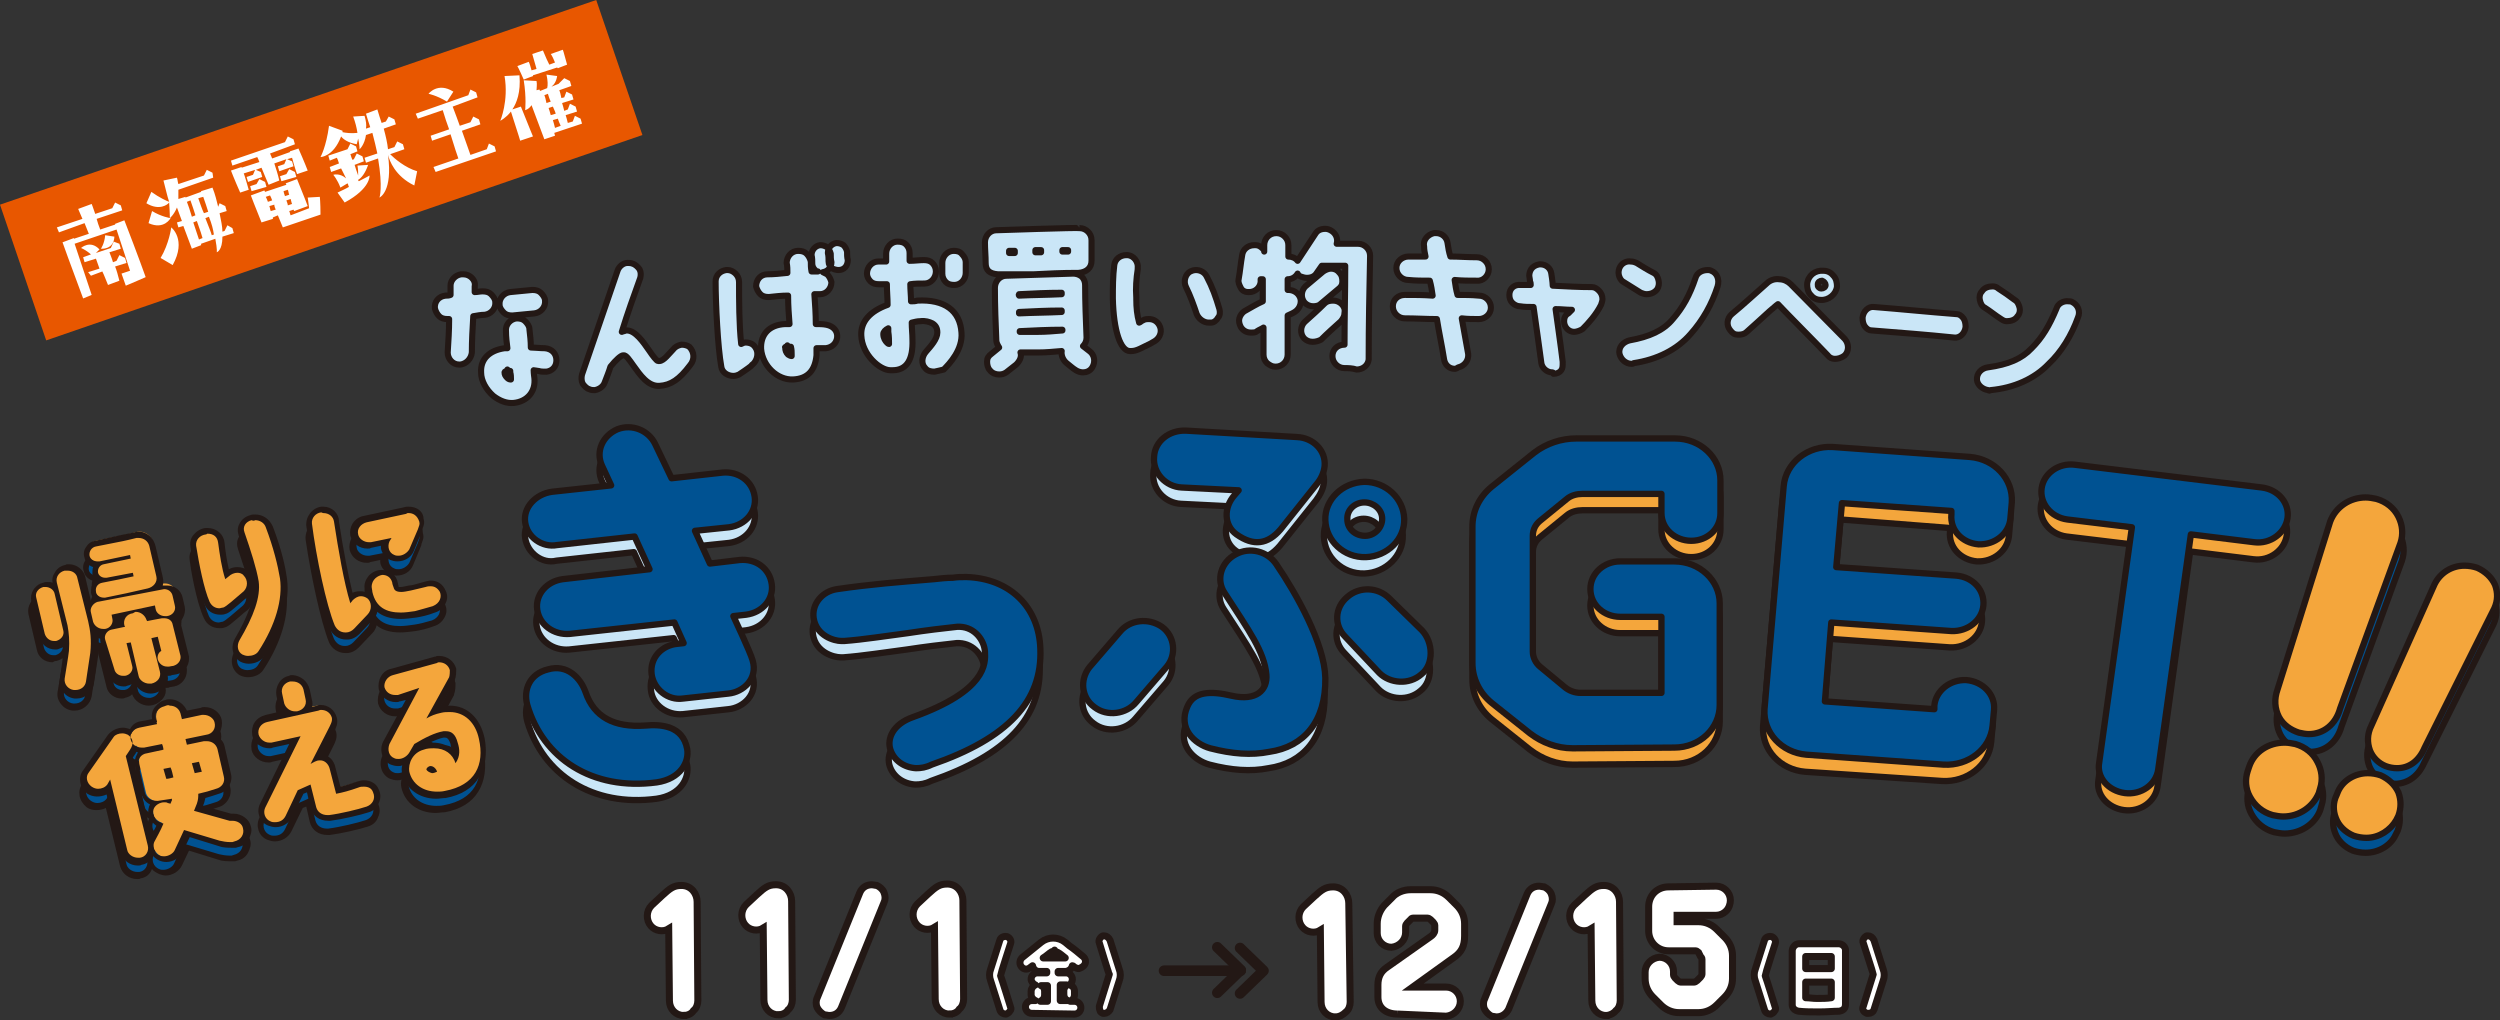 <svg version="1.1" id="レイヤー_1" xmlns="http://www.w3.org/2000/svg" x="0" y="0" viewBox="0 0 351.8 143.6" style="enable-background:new 0 0 351.8 143.6" xml:space="preserve"><rect x="0" y="0" width="351.8" height="143.6" fill="#333333" stroke="none"/><style>.st1{fill:#fff}.st2,.st3{stroke-width:.99}.st2,.st3,.st5{fill:none;stroke:#231815}.st2{stroke-miterlimit:10}.st3,.st5{stroke-linecap:round;stroke-linejoin:round}.st5{stroke-width:1.49}.st6{fill:#cae6f7}.st7{fill:none;stroke:#231815;stroke-width:.89;stroke-linecap:round;stroke-linejoin:round}.st9{fill:#005292}.st11{fill:#f4a63c}.st12{fill:#231815}.st13{fill:none;stroke:#231815;stroke-width:.86;stroke-linecap:round;stroke-linejoin:round;stroke-miterlimit:10}</style><path d="M0 28.8 83.9 0l6.5 19L6.5 47.9 0 28.8z" style="fill:#e85700"/><path class="st1" d="M20.5 39c-1.8.8-2.8 1.2-2.8 1.2l-.6-1.7 1.2-.4c-.4-1.2-1-3.1-1.9-5.8l-5.9 2 2.4 7.2-1.2.5c-1.8-4.8-2.9-7.9-2.9-7.9l1.6-.6v.1l2.1-.7-.6-1.5-3.6 1.3L8 32l3.6-1.2c-.4-.9-.6-1.4-.6-1.4l1.9-.7s.2.5.5 1.4l2.4-.8.4-.8.8.4.2.7-3.6 1.2c.1.4.3 1 .5 1.5l2.1-.7v-.1l1.3-.5c1.9 4.9 3 8 3 8zm-8.1-.7 1.6-.5-.5-1.4-1.6.5-.2-.7 1.1-.4c-.8-.7-1.4-.9-1.4-.9s1.3-1.2 2.6.2l-.5.5 2.1-.7.4-.9.8.3.2.7-1.6.5c.1.3.3.7.5 1.4l.5-.2.4-.8.8.4.2.7-1.6.5c.2.5.4 1.2.6 2l-1.6.6c-.3-.7-.5-1.3-.8-1.9l-1.6.6-.4-.5zm1.8-3.3s.5-.7.6-1.9l1.3.2c-.1 1.9-1.9 1.7-1.9 1.7zm8.8-9.6 1.9-.4c.1.3.1.6.2.9l3.6-1.2.4-.8.8.4.1.7-4.9 1.7V28l1-.3v.1l2.2-.8v-.1l1.6-.5c.4 1 .6 1.9.8 2.7l.2-.5.8.4.2.7-1 .3c.2 1 .4 1.9.4 2.6l.3-.1.4-.8.7.4.2.7-1.6.5c0 2-.8 2.2-.8 2.2s.1-.3-.2-1.9l-2 .7v.2L27 35l-1.2-3.2-.7.2-.2-.7.7-.2-.7-1.9c-.4 1-1 1.5-1 1.5s0-.9-.1-2.2c-.2.3-1.4 1.2-3.2.1l.7-1.6c1.1.8 2.2 1.3 2.5 1.4-.3-.9-.5-1.9-.8-3zm1 5.3s-.9 1.7-3.1.7l.5-1.7c1.3.8 2.6 1 2.6 1zm.1 1.3s2.2 1.7.2 5.3l-1.7-1c1.2-2 1.5-4.3 1.5-4.3zm2.9-1.5.5-.2c-.2-.6-.4-1.3-.7-2.1l-.5.2c.2.5.4 1.1.7 2.1zm1 3.2.5-.2c-.1-.4-.3-1-.8-2.4l-.5.2.8 2.4zm-.1-5.8c.3.8.5 1.5.8 2.1l.6-.2c-.2-.6-.4-1.3-.7-2.1-.1 0-.7.2-.7.2zm1.5 2.6-.5.2c.5 1.3.8 2 .9 2.4l.3-.1c-.1-.7-.3-1.5-.7-2.5zm8.6-8.9.3.7 2.5-.9v-.1l1.2-.4c.8 1.8 1.3 3.1 1.3 3.1l-1.5.5s-.3-.8-.7-2.3l-.7.2.7.3.2.7-2 .7-.2-.7.9-.3.3-.7-1.7.6c.2.6.5 1.5.7 2.4l-1.5.6c-.4-.9-.7-1.7-1-2.4l-.8.3.7.3.2.7-2 .7-.2-.7.9-.3.3-.7-1.6.5c.2.5.4 1.3.7 2.3l-1.2.4c-.8-1.8-1.3-3.1-1.3-3.1l1.5-.5v.1l2.5-.8c-.1-.3-.2-.5-.3-.7l-3.5 1.2-.2-.7 7.6-2.6.4-.8.8.4.2.7-3.5 1.3zm-2.6 5.3-.2-.7.9-.3.4-.7.8.4.2.7-2.1.6zm9.7 3.3s-1.8.6-5.3 1.8l-.7-1.7-.7.3v.2l-1.6.5c-.9-2.2-1.5-3.8-1.5-3.8l1.9-.7.1.2 3-1-.1-.2 1.6-.6c.9 2.2 1.5 3.8 1.5 3.8l-1.9.7-.1-.2-.6.2c.1.2.1.4.2.6l2.6-1c-.1-.9-.2-1.5-.2-1.5l1.7-.1c0-.1.1.8.1 2.5zm-7.4-1.8.6-.2c-.1-.3-.2-.5-.3-.7l-.6.2c.1.2.2.4.3.7zm1.1 1.1c-.1-.2-.2-.5-.2-.7l-.7.2c.1.2.1.5.2.7l.7-.2zm.8-4-.2-.7.9-.3.4-.7.8.4.2.7-2.1.6zm.5 2.1.6-.2c-.1-.2-.1-.5-.2-.7l-.6.2c0 .1.1.4.2.7zm.4 1.3.6-.2c-.1-.2-.1-.4-.2-.7l-.6.2c.1.3.2.5.2.7zm4.6-6.8s.8-1.4 1.2-4.4l1.9.7v.2c.5.1 1.2.2 2.1.1-.1-.7-.3-1.5-.6-2.3l1.6-.1c.2.7.3 1.3.2 1.8l.6-.2c-.2-.6-.4-1.2-.6-1.9l1.6-.6c.2.7.4 1.3.6 1.9l.6-.2.4-.7.8.4.2.7-1.7.6c.3 1.1.5 2 .6 2.9l.9-.3.4-.8.8.4.2.7-2 .7c.6.6 2.1 1.9 3.8 2.4l-.4 2c-2.7-1.3-3.5-3.5-3.7-4.3.7 5.2-1.2 6-1.2 6s.5-1.4-.2-5.5l-1.7.6-.2-.7 1.8-.6c-.2-.9-.4-1.8-.7-2.9l-.9.3c-.2 1.4-.9 2-.9 2s0-.6-.2-1.5l-.2.8c-1.2-.2-1.9-.7-2.2-1.1-1.1 2.9-2.9 2.9-2.9 2.9zm5.3 3.2c0 .1 0 .1.1.2 1-.5 1.5-.8 1.5-.8s.2 1.8-3.5 3.8l-1-1.4c.6-.3 1.1-.5 1.6-.8-.1-.2-.1-.4-.2-.5l-1 .6c-.4-1.1-1-1.8-1-1.8s.9-.3 1.8.5l-.7-1.4-1.4.5-.2-.7 1.3-.5c-.1-.4-.2-.6-.3-.8l-1 .4-.2-.7 2.7-.9.4-.8.8.4.2.7-1 .4c.1.2.1.4.3.8l.2-.1.4-.8.8.4.2.7-1.3.5c.1.4.3.9.5 1.5 0-.4 0-.9-.1-1.4l1.5-.1c-.4 1.2-1 1.9-1.4 2.1zm14.1-3c-.2-.5-.5-1.5-1.1-3.4l-2.6.9-.2-.7 2.6-.9c-.3-.8-.6-1.7-.9-2.7l-3.5 1.2-.3-.7 7.4-2.6.3-.8.8.4.2.7-3.5 1.3c.4 1 .7 1.9 1 2.7l1.5-.5.4-.8.8.4.2.7-2.6.9c.7 1.9 1 2.9 1.2 3.4l2.3-.8.3-.8.8.4.2.7-8.5 2.9-.3-.7 3.5-1.2zm-1.6-8c-1.5-.9-2.6-1.1-2.6-1.1s1.3-1.7 3.5-.3l-.9 1.4zm9.2 1.1 1.2-.4c1.4 3.5 1.7 4.2 1.7 4.2l-1.8.6s-.1-.4-1.3-4.1c-.7.9-1.5 1.3-1.5 1.3s1.2-2.8.6-6.3l2.1-.1c.2 2.4-.4 3.9-1 4.8zm5.4-7.8 1.7-.6s.1.2.6 2.1l-1.3.5-.1-.1-3.4 1.1v.1l-1.3.5c-.7-1.6-.9-1.9-.9-1.9l1.6-.6s.1.1.4 1.2l.7-.2-.6-2.1 1.5-.5c.4 1 .7 1.6.9 2l.8-.3c-.4-1-.6-1.2-.6-1.2zm1.9 3.4.8.4.2.7-1.7.6c.1.2.2.6.3 1.1l.4-.1.3-.8.8.4.2.7-1.6.5c.1.3.2.7.3 1.1l.5-.2.3-.8.8.4.2.7-1.6.5c.1.3.2.7.3 1.1l.7-.2.3-.8.8.4.2.7-3.9 1.3.1.4-1.5.5-1.8-4.8c-.4.6-.9.7-.9.7s.2-1.7-.2-4.2l1.8.1c.1.5 0 .9 0 1.3l.4-.1.1.2 1-.4c.1-.4.1-1-.1-1.9l1.5.2c-.1.7-.4 1.2-.8 1.5l1-.4.8-.8zm-2.5 3.5.6-.2c-.2-.4-.3-.8-.4-1.1l-.5.2c.1.2.2.6.3 1.1zm.6 1.7.7-.2c-.1-.4-.3-.7-.4-1l-.6.2c.1.3.2.6.3 1zm1.4 1.5c-.2-.4-.3-.7-.4-1l-.7.2c.1.3.2.7.3 1.1l.8-.3zm17.3 125.2c-1.1 0-2-.9-2-2.1l-.1-10.1c-.8.5-1.9.3-2.5-.4-.7-.8-.7-2.1.1-2.9l1.5-1.4c1.1-1 1.6-1.4 2.7-1.4 1.4 0 2.2 1.2 2.2 2.3l.1 13.9c0 .5-.2 1.1-.6 1.4-.3.5-.9.7-1.4.7z"/><path class="st2" d="M96.2 142.9c-1.1 0-2-.9-2-2.1l-.1-10.1c-.8.5-1.9.3-2.5-.4-.7-.8-.7-2.1.1-2.9l1.5-1.4c1.1-1 1.6-1.4 2.7-1.4 1.4 0 2.2 1.2 2.2 2.3l.1 13.9c0 .5-.2 1.1-.6 1.4-.3.5-.9.7-1.4.7z"/><path class="st1" d="M109.5 142.8c-1.1 0-2-.9-2-2.1l-.1-10.1c-.8.5-1.9.3-2.5-.4-.7-.8-.7-2.1.1-2.9l1.5-1.4c1.1-1 1.6-1.4 2.7-1.4 1.4 0 2.2 1.2 2.2 2.3l.1 13.9c0 .5-.2 1.1-.6 1.4-.3.5-.9.7-1.4.7z"/><path class="st2" d="M109.5 142.8c-1.1 0-2-.9-2-2.1l-.1-10.1c-.8.5-1.9.3-2.5-.4-.7-.8-.7-2.1.1-2.9l1.5-1.4c1.1-1 1.6-1.4 2.7-1.4 1.4 0 2.2 1.2 2.2 2.3l.1 13.9c0 .5-.2 1.1-.6 1.4-.3.5-.9.7-1.4.7z"/><path class="st1" d="M116.7 142.9c-.2 0-.5-.1-.7-.1-.4-.2-.8-.6-1-1-.2-.4-.2-1 0-1.4l6-14.8c.3-.7.9-1.1 1.7-1.1.2 0 .5.1.7.1.4.2.8.5 1 1s.2 1 0 1.4l-6 14.8c-.3.7-.9 1.1-1.7 1.1z"/><path class="st2" d="M116.7 142.9c-.2 0-.5-.1-.7-.1-.4-.2-.8-.6-1-1-.2-.4-.2-1 0-1.4l6-14.8c.3-.7.9-1.1 1.7-1.1.2 0 .5.1.7.1.4.2.8.5 1 1s.2 1 0 1.4l-6 14.8c-.3.7-.9 1.1-1.7 1.1z"/><path class="st1" d="M133.6 142.7c-1.1 0-2-.9-2-2.1l-.1-10.1c-.8.5-1.9.3-2.5-.4-.7-.8-.7-2.1.1-2.9l1.5-1.4c1.1-1 1.6-1.4 2.7-1.4 1.4 0 2.2 1.2 2.2 2.3l.1 13.9c0 .5-.2 1.1-.6 1.4-.3.5-.9.7-1.4.7z"/><path class="st2" d="M133.6 142.7c-1.1 0-2-.9-2-2.1l-.1-10.1c-.8.5-1.9.3-2.5-.4-.7-.8-.7-2.1.1-2.9l1.5-1.4c1.1-1 1.6-1.4 2.7-1.4 1.4 0 2.2 1.2 2.2 2.3l.1 13.9c0 .5-.2 1.1-.6 1.4-.3.5-.9.7-1.4.7z"/><path class="st1" d="M141.5 142.7c-.3 0-.7-.2-.8-.6l-1.3-4.1c-.2-.5-.2-1.1 0-1.6l1.3-4.1c.1-.4.6-.6 1-.5.3.1.7.5.5 1 0 0-1.4 4.3-1.4 4.5.2.5 1.4 4.4 1.4 4.4.1.2.1.4-.1.6-.1.2-.3.3-.5.4h-.1z"/><path class="st3" d="M141.5 142.7c-.3 0-.7-.2-.8-.6l-1.3-4.1c-.2-.5-.2-1.1 0-1.6l1.3-4.1c.1-.4.6-.6 1-.5.3.1.7.5.5 1 0 0-1.4 4.3-1.4 4.5.2.5 1.4 4.4 1.4 4.4.1.2.1.4-.1.6-.1.2-.3.3-.5.4h-.1 0z"/><path class="st1" d="M145.2 142.6c-.5 0-.9-.4-.9-.9s.4-.9.9-.9h.5c-.3-.1-.6-.5-.6-.8v-.5c0-.4.3-.8.6-.9-.3-.1-.6-.5-.6-.8 0-.5.4-.9.9-.9h1.3v-.2h-1.1c-.4 0-.8-.3-.9-.8l-.4.3c-.4.3-.9.2-1.2-.2-.3-.4-.2-1 .2-1.3l2.6-2.1c.5-.4 1.1-.6 1.7-.6.6 0 1.2.2 1.7.6l.6.5c.6.4 1.3 1 1.9 1.5.4.3.5.9.1 1.3-.2.2-.4.3-.7.4-.2 0-.4-.1-.6-.2-.1-.1-.2-.2-.3-.2-.1.4-.4.7-.9.8h-1.1v.2h1.1c.5 0 .9.4.9.9 0 .2-.1.5-.2.6l-.2.2c.4.1.7.4.7.9v.5c0 .4-.3.8-.6.9h.6c.5 0 .9.4.9.9s-.4.9-.9.9l-6-.1zm1.3-3.9c.3.1.5.4.5.8v.5c0 .4-.2.7-.6.9h1v-2.2h-.9zm2.7 2.1h1.1c-.4-.1-.6-.5-.6-.9v-.5c0-.3.2-.6.4-.8h-.9v2.2zm-.8-6.9h-.2c-.1 0-.2 0-.3.1-.2.1-.5.4-.8.6l-.3.2h3.1c-.4-.3-.7-.6-1.1-.8-.2-.1-.3-.1-.4-.1v-.2.2z"/><path class="st3" d="M145.2 142.6c-.5 0-.9-.4-.9-.9s.4-.9.9-.9c0 0 0 0 0 0h.5c-.3-.1-.6-.5-.6-.8v-.5c0-.4.3-.8.6-.9-.3-.1-.6-.5-.6-.8 0-.5.4-.9.9-.9h1.3v-.2h-1.1c-.4 0-.8-.3-.9-.8l-.4.3c-.4.3-.9.2-1.2-.2 0 0 0 0 0 0-.3-.4-.2-1 .2-1.3l2.6-2.1c.5-.4 1.1-.6 1.7-.6.6 0 1.2.2 1.7.6l.6.5c.6.4 1.3 1 1.9 1.5.4.3.5.9.1 1.3-.2.2-.4.3-.7.4-.2 0-.4-.1-.6-.2-.1-.1-.2-.2-.3-.2-.1.4-.4.7-.9.8h-1.1v.2h1.1c.5 0 .9.4.9.9 0 .2-.1.5-.2.6l-.2.2c.4.1.7.4.7.9v.5c0 .4-.3.8-.6.9h.6c.5 0 .9.4.9.9s-.4.9-.9.9l-6-.1h0zm1.3-3.9c.3.1.5.4.5.8v.5c0 .4-.2.7-.6.9h1v-2.2h-.9 0zm2.7 2.1h1.1c-.4-.1-.6-.5-.6-.9v-.5c0-.3.2-.6.4-.8h-.9v2.2h0zm-.8-6.9h-.2c-.1 0-.2 0-.3.1-.2.1-.5.4-.8.6l-.3.2h3.1c-.4-.3-.7-.6-1.1-.8-.2-.1-.3-.1-.4-.1v-.2.2h0z"/><path class="st1" d="M155.4 142.6h-.2c-.2-.1-.4-.2-.4-.4-.1-.2-.1-.4-.1-.6l1.4-4.5c-.1-.1-1.4-4.4-1.4-4.4-.2-.4.2-.9.5-1h.2c.3 0 .6.2.8.6l1.3 4.1c.2.5.2 1.1 0 1.6l-1.3 4.1c-.2.3-.5.5-.8.5z"/><path class="st3" d="M155.4 142.6h-.2c-.2-.1-.4-.2-.4-.4-.1-.2-.1-.4-.1-.6l1.4-4.5c-.1-.1-1.4-4.4-1.4-4.4-.2-.4.2-.9.5-1h.2c.3 0 .6.2.8.6l1.3 4.1c.2.5.2 1.1 0 1.6l-1.3 4.1c-.2.3-.5.5-.8.5h0z"/><path class="st1" d="M249.1 142.7c-.3 0-.7-.2-.8-.6L247 138c-.2-.5-.2-1.1 0-1.6l1.3-4.1c.1-.4.6-.6 1-.5.3.1.7.5.5 1 0 0-1.4 4.3-1.4 4.5.2.5 1.4 4.4 1.4 4.4.1.2.1.4-.1.6-.1.2-.3.3-.5.4 0-.1-.1 0-.1 0z"/><path class="st3" d="M249.1 142.7c-.3 0-.7-.2-.8-.6L247 138c-.2-.5-.2-1.1 0-1.6l1.3-4.1c.1-.4.6-.6 1-.5.3.1.7.5.5 1 0 0-1.4 4.3-1.4 4.5.2.5 1.4 4.4 1.4 4.4.1.2.1.4-.1.6-.1.2-.3.3-.5.4 0-.1-.1 0-.1 0h0z"/><path class="st1" d="M256 142.4c-1 0-2 0-2.9-.1-.6-.1-.9-.5-.9-.9v-7.6c0-.2.1-.5.3-.7.2-.2.4-.3.7-.3h5.5c.6 0 1 .5 1 .9v7.6c0 .6-.3.9-.9 1-.8 0-1.7.1-2.8.1zm-1.9-2c.5 0 1 .1 1.6.1.7 0 1.4 0 2-.1v-2.2h-3.6v2.2zm0-4.1h3.6v-1.7h-3.6v1.7z"/><path class="st3" d="M256 142.4c-1 0-2 0-2.9-.1-.6-.1-.9-.5-.9-.9v-7.6c0-.2.1-.5.3-.7.2-.2.4-.3.7-.3h5.5c.6 0 1 .5 1 .9v7.6c0 .6-.3.9-.9 1-.8 0-1.7.1-2.8.1h0zm-1.9-2c.5 0 1 .1 1.6.1h0c.7 0 1.4 0 2-.1v-2.2h-3.6v2.2h0zm0-4.1h3.6v-1.7h-3.6v1.7h0z"/><path class="st1" d="M262.9 142.6h-.2c-.2-.1-.4-.2-.5-.4-.1-.2-.1-.4 0-.6l1.4-4.5c0-.1-1.4-4.4-1.4-4.4-.2-.4.2-.9.5-1h.2c.3 0 .6.2.8.6l1.3 4.1c.2.5.2 1.1 0 1.6l-1.3 4.1c-.1.3-.4.5-.8.5z"/><path class="st3" d="M262.9 142.6h-.2c-.2-.1-.4-.2-.5-.4-.1-.2-.1-.4 0-.6l1.4-4.5c0-.1-1.4-4.4-1.4-4.4-.2-.4.2-.9.5-1h.2c.3 0 .6.2.8.6l1.3 4.1c.2.5.2 1.1 0 1.6l-1.3 4.1c-.1.3-.4.5-.8.5h0z"/><path class="st1" d="M187.9 143.1c-1.1 0-2-.9-2-2.1l-.1-10.1c-.8.5-1.9.3-2.5-.4-.7-.8-.7-2.1.1-2.9l1.5-1.4c1.1-1 1.6-1.4 2.7-1.4 1.4 0 2.2 1.2 2.2 2.3l.2 13.9c0 .5-.2 1.1-.6 1.4-.4.4-.9.7-1.5.7z"/><path class="st2" d="M187.9 143.1c-1.1 0-2-.9-2-2.1l-.1-10.1c-.8.5-1.9.3-2.5-.4-.7-.8-.7-2.1.1-2.9l1.5-1.4c1.1-1 1.6-1.4 2.7-1.4 1.4 0 2.2 1.2 2.2 2.3l.2 13.9c0 .5-.2 1.1-.6 1.4-.4.4-.9.7-1.5.7z"/><path class="st1" d="M196.7 142.7c-1.7 0-2.8-.9-2.8-2.4v-1.7c0-1.1.4-1.9 1.3-2.5l6.1-4.3c.3-.2.6-.5.6-.9v-.7c0-.1-.1-.3-.2-.4l-.4-.4c-.1-.1-.3-.2-.4-.2h-2c-.1 0-.3 0-.4.2l-.5.5c-.1.1-.2.3-.2.4v.9c0 1.1-.9 2-2 2.1-1.1 0-2-.9-2-2V130c0-1 .4-1.9 1-2.6l1.1-1.1c.6-.7 1.6-1.1 2.6-1.1h2.8c1 0 1.9.4 2.6 1.1l1.1 1.1c.7.7 1.1 1.6 1.1 2.6v1.7c0 1.4-.4 2.3-1.6 3.1l-5.7 4.1h4.7c1.1 0 2 .9 2 2s-.9 2-2 2.1l-6.8-.3z"/><path class="st2" d="M196.7 142.7c-1.7 0-2.8-.9-2.8-2.4v-1.7c0-1.1.4-1.9 1.3-2.5l6.1-4.3c.3-.2.6-.5.6-.9v-.7c0-.1-.1-.3-.2-.4l-.4-.4c-.1-.1-.3-.2-.4-.2h-2c-.1 0-.3 0-.4.2l-.5.5c-.1.1-.2.3-.2.4v.9c0 1.1-.9 2-2 2.1-1.1 0-2-.9-2-2V130c0-1 .4-1.9 1-2.6l1.1-1.1c.6-.7 1.6-1.1 2.6-1.1h2.8c1 0 1.9.4 2.6 1.1l1.1 1.1c.7.7 1.1 1.6 1.1 2.6v1.7c0 1.4-.4 2.3-1.6 3.1l-5.7 4.1h4.7c1.1 0 2 .9 2 2s-.9 2-2 2.1l-6.8-.3z"/><path class="st1" d="M210.6 143.1c-.2 0-.5-.1-.7-.1-.4-.2-.8-.6-1-1-.2-.4-.2-1 0-1.4l6-14.8c.3-.7.9-1.1 1.7-1.1.2 0 .5.1.7.1.4.2.8.5 1 1 .2.5.2 1 0 1.4l-6 14.8c-.3.6-.9 1.1-1.7 1.1z"/><path class="st2" d="M210.6 143.1c-.2 0-.5-.1-.7-.1-.4-.2-.8-.6-1-1-.2-.4-.2-1 0-1.4l6-14.8c.3-.7.9-1.1 1.7-1.1.2 0 .5.1.7.1.4.2.8.5 1 1 .2.5.2 1 0 1.4l-6 14.8c-.3.6-.9 1.1-1.7 1.1z"/><path class="st1" d="M226 142.9c-1.1 0-2-.9-2-2.1l-.1-10.1c-.8.5-1.9.3-2.5-.4-.7-.8-.7-2.1.1-2.9l1.5-1.4c1.1-1 1.6-1.4 2.7-1.4 1.4 0 2.2 1.2 2.2 2.3l.1 13.9c0 .5-.2 1.1-.6 1.4-.3.4-.9.7-1.4.7z"/><path class="st2" d="M226 142.9c-1.1 0-2-.9-2-2.1l-.1-10.1c-.8.5-1.9.3-2.5-.4-.7-.8-.7-2.1.1-2.9l1.5-1.4c1.1-1 1.6-1.4 2.7-1.4 1.4 0 2.2 1.2 2.2 2.3l.1 13.9c0 .5-.2 1.1-.6 1.4-.3.4-.9.7-1.4.7z"/><path class="st1" d="M236.3 142.5c-1 0-1.9-.4-2.6-1.1l-1.1-1.1c-.7-.7-1.1-1.6-1.1-2.6v-.9c0-1.1.9-2 2-2.1 1.1 0 2 .9 2 2v.5c0 .1.1.3.2.4l.4.4c.1.1.3.2.4.2h1.9c.1 0 .3-.1.4-.2l.5-.5c.1-.1.2-.3.2-.4V135c0-.2-.1-.3-.2-.4l-.3-.6c-.1-.1-.3-.2-.4-.2h-3.8c-1.6 0-2.8-1.3-2.8-2.8v-3.4c0-.8.3-1.5.8-2s1.2-.8 2-.8l6.7-.1c1.1 0 2 .9 2 2 0 .5-.2 1.1-.6 1.5-.4.4-.9.6-1.4.6H236v.9h3c1 0 1.9.4 2.6 1.1l1.1 1.1c.7.7 1.1 1.6 1.1 2.6v3.2c0 1-.4 1.9-1.1 2.6l-1.1 1.1c-.7.7-1.6 1.1-2.6 1.1h-2.7z"/><path class="st2" d="M236.3 142.5c-1 0-1.9-.4-2.6-1.1l-1.1-1.1c-.7-.7-1.1-1.6-1.1-2.6v-.9c0-1.1.9-2 2-2.1 1.1 0 2 .9 2 2v.5c0 .1.1.3.2.4l.4.4c.1.1.3.2.4.2h1.9c.1 0 .3-.1.4-.2l.5-.5c.1-.1.2-.3.2-.4V135c0-.2-.1-.3-.2-.4l-.3-.6c-.1-.1-.3-.2-.4-.2h-3.8c-1.6 0-2.8-1.3-2.8-2.8v-3.4c0-.8.3-1.5.8-2s1.2-.8 2-.8l6.7-.1c1.1 0 2 .9 2 2 0 .5-.2 1.1-.6 1.5-.4.4-.9.6-1.4.6H236v.9h3c1 0 1.9.4 2.6 1.1l1.1 1.1c.7.7 1.1 1.6 1.1 2.6v3.2c0 1-.4 1.9-1.1 2.6l-1.1 1.1c-.7.7-1.6 1.1-2.6 1.1h-2.7z"/><path d="M174.6 136.6h-10.8" style="fill:none;stroke:#231815;stroke-width:1.49;stroke-linecap:round;stroke-miterlimit:10"/><path class="st5" d="m171.3 133.3 3.3 3.2-3.3 3.2"/><path class="st5" d="m174.5 133.4 3.3 3.2-3.3 3.2"/><path class="st6" d="M73.9 75.7c-.3-2.1 1.5-4 3.8-4.3l8.3-.9-1.3-2.8c-.9-2 .1-4.2 2.2-5.1 2.1-.8 4.4.2 5.3 2.1l2.3 4.8 7.2-.8c2.2-.2 4.2 1.2 4.5 3.4.3 2.1-1.3 4-3.6 4.3l-4.8.5 2.1 4.6 4.2-.5c2.3-.2 4.2 1.2 4.5 3.4.3 2.1-1.3 4-3.6 4.3l-1.8.2s2.4 5.1 2.7 6.2c.8 2.6-1.3 4.5-3.4 4.7l-6.4.7c-2.2.2-4.3-1.3-4.5-3.4-.3-2.4 1.5-4.1 3.6-4.3l.9-.1-1.3-2.9-14.7 1.6c-2.3.2-4.3-1.3-4.6-3.4-.3-2.1 1.3-4 3.6-4.3l12.2-1.4-2.1-4.6-10.9 1.2c-2 .5-4.1-1.1-4.4-3.2z"/><path class="st7" d="M73.9 75.7c-.3-2.1 1.5-4 3.8-4.3l8.3-.9-1.3-2.8c-.9-2 .1-4.2 2.2-5.1 2.1-.8 4.4.2 5.3 2.1l2.3 4.8 7.2-.8c2.2-.2 4.2 1.2 4.5 3.4.3 2.1-1.3 4-3.6 4.3l-4.8.5 2.1 4.6 4.2-.5c2.3-.2 4.2 1.2 4.5 3.4.3 2.1-1.3 4-3.6 4.3l-1.8.2s2.4 5.1 2.7 6.2c.8 2.6-1.3 4.5-3.4 4.7l-6.4.7c-2.2.2-4.3-1.3-4.5-3.4-.3-2.4 1.5-4.1 3.6-4.3l.9-.1-1.3-2.9-14.7 1.6c-2.3.2-4.3-1.3-4.6-3.4-.3-2.1 1.3-4 3.6-4.3l12.2-1.4-2.1-4.6-10.9 1.2c-2 .5-4.1-1.1-4.4-3.2h0z"/><path class="st6" d="M74.2 101.5c-.6-2.2.4-4.4 2.9-5 2.7-.8 4.6 1.2 5.3 3.2 1.2 3.5 4 5 8.4 4.7 2.2-.2 5.3 0 5.9 3.3.3 1.8-.9 4.2-4.3 4.7-9 1.2-16-3.4-18.2-10.9z"/><path class="st7" d="M74.2 101.5c-.6-2.2.4-4.4 2.9-5 2.7-.8 4.6 1.2 5.3 3.2 1.2 3.5 4 5 8.4 4.7 2.2-.2 5.3 0 5.9 3.3.3 1.8-.9 4.2-4.3 4.7-9 1.2-16-3.4-18.2-10.9z"/><path d="M128.8 110.4c-1.7-.1-3.1-1.1-3.6-2.6s.3-3.6 3.2-4.6c10.3-3.7 10.2-7.5 10.1-9.2-.1-1.6-1.4-3.4-3.5-3.5h-.4c-1.9.2-4.4.5-7 .9-3.1.4-6.2.9-8.9 1.1h-.4c-1 0-3.5-.7-3.9-3.2-.3-2 1.2-3.8 3.3-4.1 4.8-.7 8.8-1 13.6-1.4.9-.1 1.8-.2 2.7-.2.6-.1 1.2-.1 1.9-.1 6.1.2 10.2 4.2 10.4 10.1.3 7.4-4.6 12.6-15.3 16.3-.8.4-1.5.5-2.2.5h0zm25.1-8.6c-1.8-1.3-2.1-3.8-.7-5.6l4.3-5c1.4-1.7 4-2 5.9-.7 1.8 1.3 2.1 3.9.7 5.6l-4.3 5c-1.4 1.7-4.1 2.1-5.9.7zm24.2-4.6c-.3-3.2-2.4-6.1-5.9-11.5-1.2-1.8-.5-4.3 1.6-5.4 2-1.1 4.5-.4 5.7 1.4 2.8 4.1 6.8 11.2 6.9 16 .1 6.1-3 9.7-7.9 10.4-2.5.5-5.2.3-8.3-.5-2.2-.6-4.6-2.8-3.2-5.9.9-2.1 3.2-2.2 6.2-1.5 3.5.8 5.1-.8 4.9-3h0zm19.3-21.9c.1 2.9-2.4 5.3-5.4 5.4-3.1.1-5.6-2.3-5.7-5.2-.1-2.9 2.4-5.3 5.5-5.4 3 0 5.6 2.3 5.6 5.2h0zm-2 11.2L200 91c1.6 1.7 1.7 4.8-.1 6.2-1.7 1.5-4.4 1.3-5.9-.2l-4.8-5.1c-1.6-1.6-1.5-4.1.3-5.6 1.6-1.5 4.3-1.4 5.9.2h0zm-1-11.2c0-1.3-1.2-2.3-2.5-2.3-1.4 0-2.5 1.1-2.4 2.4 0 1.3 1.1 2.3 2.5 2.3 1.3 0 2.4-1.1 2.4-2.4zm-9.2-4.9-5.1 6.4c-1.8 2.1-3.8 2.4-6.2.7-1.8-1.3-1.8-3.8-.3-5.5l.6-.7-8-.4c-2.3-.1-4.1-2.1-3.9-4.3.1-2.2 2.1-3.8 4.5-3.7l15.6.9c2.3.1 4.1 1.9 3.9 4.1-.1.9-.5 1.7-1.1 2.5z" style="fill:#cae6f7;stroke:#231815;stroke-width:.89;stroke-linecap:round;stroke-linejoin:round"/><path class="st9" d="M73.9 73.5c-.3-2.1 1.5-4 3.8-4.3l8.3-.9-1.3-2.8c-.9-2 .1-4.2 2.2-5.1 2.1-.8 4.4.2 5.3 2.1l2.3 4.8 7.2-.8c2.2-.2 4.2 1.2 4.5 3.4.3 2.1-1.3 4-3.6 4.3l-4.8.5 2.1 4.6 4.2-.5c2.3-.2 4.2 1.2 4.5 3.4.3 2.1-1.3 4-3.6 4.3l-1.8.2s2.4 5.1 2.7 6.2c.8 2.6-1.3 4.5-3.4 4.7l-6.4.7c-2.1.3-4.1-1.3-4.4-3.4-.3-2.4 1.5-4.1 3.6-4.3l.9-.1-1.3-2.9-14.7 1.6c-2.3.2-4.3-1.3-4.6-3.4-.3-2.1 1.3-4 3.6-4.3l12.2-1.4-2.1-4.6-10.9 1.2c-2.1.4-4.2-1.1-4.5-3.2z"/><path class="st7" d="M73.9 73.5c-.3-2.1 1.5-4 3.8-4.3l8.3-.9-1.3-2.8c-.9-2 .1-4.2 2.2-5.1 2.1-.8 4.4.2 5.3 2.1l2.3 4.8 7.2-.8c2.2-.2 4.2 1.2 4.5 3.4.3 2.1-1.3 4-3.6 4.3l-4.8.5 2.1 4.6 4.2-.5c2.3-.2 4.2 1.2 4.5 3.4.3 2.1-1.3 4-3.6 4.3l-1.8.2s2.4 5.1 2.7 6.2c.8 2.6-1.3 4.5-3.4 4.7l-6.4.7c-2.1.3-4.1-1.3-4.4-3.4-.3-2.4 1.5-4.1 3.6-4.3l.9-.1-1.3-2.9-14.7 1.6c-2.3.2-4.3-1.3-4.6-3.4-.3-2.1 1.3-4 3.6-4.3l12.2-1.4-2.1-4.6-10.9 1.2c-2.1.4-4.2-1.1-4.5-3.2h0z"/><path class="st9" d="M74.2 99.2c-.6-2.2.4-4.4 2.9-5 2.7-.8 4.6 1.2 5.3 3.2 1.2 3.5 4 5 8.4 4.7 2.2-.2 5.3 0 5.9 3.3.3 1.8-.9 4.2-4.3 4.7-9.1 1.2-16-3.4-18.2-10.9z"/><path class="st7" d="M74.2 99.2c-.6-2.2.4-4.4 2.9-5 2.7-.8 4.6 1.2 5.3 3.2 1.2 3.5 4 5 8.4 4.7 2.2-.2 5.3 0 5.9 3.3.3 1.8-.9 4.2-4.3 4.7-9.1 1.2-16-3.4-18.2-10.9z"/><path d="M128.9 108.1c-1.7-.1-3.1-1.1-3.6-2.6s.3-3.6 3.2-4.6c10.3-3.7 10.2-7.5 10.1-9.2-.1-1.6-1.4-3.4-3.5-3.5h-.4c-1.9.2-4.4.5-7 .9-3.1.4-6.2.9-8.9 1.1h-.4c-1 0-3.5-.7-3.9-3.2-.3-2 1.2-3.8 3.3-4.1 4.8-.7 8.8-1 13.6-1.4.9-.1 1.8-.2 2.7-.2.6-.1 1.2-.1 1.9-.1 6.1.2 10.2 4.2 10.4 10.1.3 7.4-4.6 12.6-15.3 16.3-.8.4-1.5.5-2.2.5h0zm25.1-8.6c-1.8-1.3-2.1-3.8-.7-5.6l4.3-5c1.4-1.7 4-2 5.9-.7 1.8 1.3 2.1 3.9.7 5.6l-4.3 5c-1.4 1.7-4.1 2.1-5.9.7zm24.2-4.6c-.3-3.2-2.4-6.1-5.9-11.5-1.2-1.8-.5-4.3 1.6-5.4 2-1.1 4.5-.4 5.7 1.4 2.8 4.1 6.8 11.2 6.9 16 .1 6.1-3 9.7-7.9 10.4-2.5.5-5.2.3-8.3-.5-2.2-.6-4.6-2.8-3.2-5.9.9-2.1 3.2-2.2 6.2-1.5 3.5.8 5.1-.8 4.9-3h0zM197.6 73c.1 2.9-2.4 5.3-5.4 5.4-3.1.1-5.6-2.3-5.7-5.2-.1-2.9 2.4-5.3 5.5-5.4 3 0 5.5 2.3 5.6 5.2h0zm-2.1 11.2 4.6 4.5c1.6 1.7 1.7 4.8-.1 6.2-1.7 1.5-4.4 1.3-5.9-.2l-4.8-5.1c-1.6-1.6-1.5-4.1.3-5.6 1.7-1.5 4.3-1.4 5.9.2h0zm-1-11.2c0-1.3-1.2-2.3-2.5-2.3-1.4 0-2.5 1.1-2.4 2.4 0 1.3 1.1 2.3 2.5 2.3 1.3 0 2.4-1.1 2.4-2.4zm-9.2-4.9-5.1 6.4c-1.8 2.1-3.8 2.4-6.2.7-1.8-1.3-1.8-3.8-.3-5.5l.6-.7-8-.4c-2.3-.1-4.1-2.1-3.9-4.3.1-2.2 2.1-3.8 4.5-3.7l15.6.9c2.3.1 4.1 1.9 3.9 4.1-.1.9-.5 1.8-1.1 2.5z" style="fill:#005292;stroke:#231815;stroke-width:.89;stroke-linecap:round;stroke-linejoin:round"/><path class="st9" d="M321.5 117.3c-.5 0-1-.1-1.5-.2-1.4-.4-2.5-1.3-3.2-2.6-.6-1.1-.7-2.4-.3-3.6l.2-.6c.7-2.1 2.7-3.4 5-3.4.5 0 1 .1 1.5.2 1.4.4 2.5 1.3 3.1 2.5.6 1.1.8 2.5.4 3.7l-.2.7c-.7 1.9-2.7 3.3-5 3.3zm3.6-11.5c-.5 0-.9-.1-1.4-.2-1.2-.4-2.2-1.1-2.8-2.2-.6-1.2-.7-2.5-.2-3.9l7.4-23.6c.8-2.1 2.8-3.4 5-3.4.5 0 1 .1 1.5.2 1.4.4 2.5 1.3 3.1 2.5.6 1.2.7 2.5.3 3.7l-8.5 23.3c-.6 2.2-2.3 3.6-4.4 3.6z"/><path class="st7" d="M321.5 117.3c-.5 0-1-.1-1.5-.2-1.4-.4-2.5-1.3-3.2-2.6-.6-1.1-.7-2.4-.3-3.6l.2-.6c.7-2.1 2.7-3.4 5-3.4.5 0 1 .1 1.5.2 1.4.4 2.5 1.3 3.1 2.5.6 1.1.8 2.5.4 3.7l-.2.7c-.7 1.9-2.7 3.3-5 3.3zm3.6-11.5c-.5 0-.9-.1-1.4-.2-1.2-.4-2.2-1.1-2.8-2.2-.6-1.2-.7-2.5-.2-3.9l7.4-23.6c.8-2.1 2.8-3.4 5-3.4.5 0 1 .1 1.5.2 1.4.4 2.5 1.3 3.1 2.5.6 1.2.7 2.5.3 3.7l-8.5 23.3c-.6 2.2-2.3 3.6-4.4 3.6h0z"/><path class="st11" d="M215.9 66c1.7-1.3 3.8-2 5.9-2h13.9c3.6 0 6.4 2.7 6.4 5.9v4.6c0 2.2-1.8 3.9-4.1 3.9s-4.2-1.7-4.2-3.9v-2.7h-11.1c-.8 0-1.6.2-2.2.7l-3.8 3.1c-.6.5-1 1.2-1 2.1V94c0 .8.4 1.6 1 2.1l3.5 2.9c.6.5 1.4.8 2.2.8h11.4V89.1H228c-2.3 0-4.2-1.7-4.2-3.9s1.9-3.9 4.2-3.9h7.6c3.6 0 6.4 2.7 6.4 5.9v14.3c0 3.3-2.8 6-6.4 6l-14.3.1c-2.2 0-4.3-.8-6-2.1l-5.4-4.3c-1.7-1.4-2.7-3.4-2.7-5.6V76.4c0-2.2 1-4.2 2.7-5.6l6-4.8z"/><path class="st7" d="M215.9 66c1.7-1.3 3.8-2 5.9-2h13.9c3.6 0 6.4 2.7 6.4 5.9v4.6c0 2.2-1.8 3.9-4.1 3.9s-4.2-1.7-4.2-3.9v-2.7h-11.1c-.8 0-1.6.2-2.2.7l-3.8 3.1c-.6.5-1 1.2-1 2.1V94c0 .8.4 1.6 1 2.1l3.5 2.9c.6.5 1.4.8 2.2.8h11.4V89.1H228c-2.3 0-4.2-1.7-4.2-3.9s1.9-3.9 4.2-3.9h7.6c3.6 0 6.4 2.7 6.4 5.9v14.3c0 3.3-2.8 6-6.4 6l-14.3.1c-2.2 0-4.3-.8-6-2.1l-5.4-4.3c-1.7-1.4-2.7-3.4-2.7-5.6V76.4c0-2.2 1-4.2 2.7-5.6l6-4.8h0z"/><path class="st11" d="M254 108.6c-3.5-.3-6.1-3.1-5.9-6.4l2.7-31.4c.3-3.3 3.4-5.7 6.9-5.5l19.3 1.4c3.5.3 6.1 3.1 5.9 6.4l-.2 2.3c-.2 2.1-2.2 3.7-4.5 3.6-2.3-.2-4-2-3.8-4.2v-.5L259 73.1l-.8 9 16.9 1.2c2.3.2 4 2 3.8 4.2-.2 2.1-2.2 3.7-4.5 3.6l-16.9-1.2-.9 11.1 15.4 1.1v-.5c.2-2.1 2.2-3.7 4.5-3.6 2.3.2 4.1 2 3.9 4.2l-.2 2.2c-.3 3.3-3.4 5.7-6.9 5.5l-19.3-1.3z"/><path class="st7" d="M254 108.6c-3.5-.3-6.1-3.1-5.9-6.4l2.7-31.4c.3-3.3 3.4-5.7 6.9-5.5l19.3 1.4c3.5.3 6.1 3.1 5.9 6.4l-.2 2.3c-.2 2.1-2.2 3.7-4.5 3.6-2.3-.2-4-2-3.8-4.2v-.5L259 73.1l-.8 9 16.9 1.2c2.3.2 4 2 3.8 4.2-.2 2.1-2.2 3.7-4.5 3.6l-16.9-1.2-.9 11.1 15.4 1.1v-.5c.2-2.1 2.2-3.7 4.5-3.6 2.3.2 4.1 2 3.9 4.2l-.2 2.2c-.3 3.3-3.4 5.7-6.9 5.5l-19.3-1.3h0z"/><path class="st11" d="m291.9 67.8 26.3 3.2c2.3.3 3.9 2.2 3.6 4.3-.3 2.1-2.4 3.7-4.7 3.4l-8.9-1.1-4.6 33.1c-.3 2.1-2.4 3.6-4.7 3.3-2.3-.3-4-2.2-3.6-4.3l4.6-33.1-9.1-1.1c-2.3-.3-3.9-2.3-3.6-4.4.3-2.1 2.4-3.6 4.7-3.3z"/><path class="st7" d="m291.9 67.8 26.3 3.2c2.3.3 3.9 2.2 3.6 4.3-.3 2.1-2.4 3.7-4.7 3.4l-8.9-1.1-4.6 33.1c-.3 2.1-2.4 3.6-4.7 3.3-2.3-.3-4-2.2-3.6-4.3l4.6-33.1-9.1-1.1c-2.3-.3-3.9-2.3-3.6-4.4.3-2.1 2.4-3.6 4.7-3.3h0z"/><path class="st9" d="M215.9 63.7c1.7-1.3 3.8-2 5.9-2h13.9c3.6 0 6.4 2.7 6.4 5.9v4.6c0 2.2-1.8 3.9-4.1 3.9s-4.2-1.7-4.2-3.9v-2.7h-11.1c-.8 0-1.6.2-2.2.7l-3.8 3.1c-.6.5-1 1.2-1 2.1v16.3c0 .8.4 1.6 1 2.1l3.5 2.9c.6.5 1.4.8 2.2.8h11.4V86.8H228c-2.3 0-4.2-1.7-4.2-3.9s1.9-3.9 4.2-3.9h7.6c3.6 0 6.4 2.7 6.4 5.9v14.3c0 3.3-2.8 6-6.4 6l-14.3.1c-2.2 0-4.3-.8-6-2.1l-5.4-4.3c-1.7-1.4-2.7-3.4-2.7-5.6V74.1c0-2.2 1-4.2 2.7-5.6l6-4.8z"/><path class="st7" d="M215.9 63.7c1.7-1.3 3.8-2 5.9-2h13.9c3.6 0 6.4 2.7 6.4 5.9v4.6c0 2.2-1.8 3.9-4.1 3.9s-4.2-1.7-4.2-3.9v-2.7h-11.1c-.8 0-1.6.2-2.2.7l-3.8 3.1c-.6.5-1 1.2-1 2.1v16.3c0 .8.4 1.6 1 2.1l3.5 2.9c.6.5 1.4.8 2.2.8h11.4V86.8H228c-2.3 0-4.2-1.7-4.2-3.9s1.9-3.9 4.2-3.9h7.6c3.6 0 6.4 2.7 6.4 5.9v14.3c0 3.3-2.8 6-6.4 6l-14.3.1c-2.2 0-4.3-.8-6-2.1l-5.4-4.3c-1.7-1.4-2.7-3.4-2.7-5.6V74.1c0-2.2 1-4.2 2.7-5.6l6-4.8h0z"/><path class="st9" d="M254.2 106.2c-3.5-.3-6.1-3.1-5.9-6.4l2.7-31.4c.3-3.3 3.4-5.7 6.9-5.5l19.3 1.4c3.5.3 6.1 3.1 5.9 6.4l-.2 2.3c-.2 2.1-2.2 3.7-4.5 3.6-2.3-.2-4-2-3.8-4.2v-.5l-15.4-1.1-.8 9 16.9 1.2c2.3.2 4 2 3.8 4.2-.2 2.1-2.2 3.7-4.5 3.6l-16.9-1.2-.9 11.1 15.4 1.1v-.5c.2-2.1 2.2-3.7 4.5-3.6 2.3.2 4.1 2 3.9 4.2l-.2 2.2c-.3 3.3-3.4 5.7-6.9 5.5l-19.3-1.4z"/><path class="st7" d="M254.2 106.2c-3.5-.3-6.1-3.1-5.9-6.4l2.7-31.4c.3-3.3 3.4-5.7 6.9-5.5l19.3 1.4c3.5.3 6.1 3.1 5.9 6.4l-.2 2.3c-.2 2.1-2.2 3.7-4.5 3.6-2.3-.2-4-2-3.8-4.2v-.5l-15.4-1.1-.8 9 16.9 1.2c2.3.2 4 2 3.8 4.2-.2 2.1-2.2 3.7-4.5 3.6l-16.9-1.2-.9 11.1 15.4 1.1v-.5c.2-2.1 2.2-3.7 4.5-3.6 2.3.2 4.1 2 3.9 4.2l-.2 2.2c-.3 3.3-3.4 5.7-6.9 5.5l-19.3-1.4h0z"/><path class="st9" d="m292 65.4 26.3 3.2c2.3.3 3.9 2.2 3.6 4.3-.3 2.1-2.4 3.7-4.7 3.4l-8.9-1.1-4.6 33.1c-.3 2.1-2.4 3.6-4.7 3.3-2.3-.3-4-2.2-3.6-4.3l4.6-33.1-9.1-1.1c-2.3-.3-3.9-2.3-3.6-4.4.3-2.1 2.4-3.6 4.7-3.3z"/><path class="st7" d="m292 65.4 26.3 3.2c2.3.3 3.9 2.2 3.6 4.3-.3 2.1-2.4 3.7-4.7 3.4l-8.9-1.1-4.6 33.1c-.3 2.1-2.4 3.6-4.7 3.3-2.3-.3-4-2.2-3.6-4.3l4.6-33.1-9.1-1.1c-2.3-.3-3.9-2.3-3.6-4.4.3-2.1 2.4-3.6 4.7-3.3h0z"/><path class="st11" d="M321.3 114.9c-.5 0-1-.1-1.5-.2-1.4-.4-2.5-1.3-3.2-2.6-.6-1.1-.7-2.4-.3-3.6l.2-.6c.7-2.1 2.7-3.4 5-3.4.5 0 1 .1 1.5.2 1.4.4 2.5 1.3 3.1 2.5.6 1.1.8 2.5.4 3.7l-.2.7c-.8 1.9-2.7 3.3-5 3.3zm3.6-11.6c-.5 0-.9-.1-1.4-.2-1.2-.4-2.2-1.1-2.8-2.2-.6-1.2-.7-2.5-.2-3.9l7.4-23.6c.8-2.1 2.8-3.4 5-3.4.5 0 1 .1 1.5.2 1.4.4 2.5 1.3 3.1 2.5.6 1.2.7 2.5.3 3.7l-8.5 23.3c-.6 2.2-2.3 3.6-4.4 3.6z"/><path class="st7" d="M321.3 114.9c-.5 0-1-.1-1.5-.2-1.4-.4-2.5-1.3-3.2-2.6-.6-1.1-.7-2.4-.3-3.6l.2-.6c.7-2.1 2.7-3.4 5-3.4.5 0 1 .1 1.5.2 1.4.4 2.5 1.3 3.1 2.5.6 1.1.8 2.5.4 3.7l-.2.7c-.8 1.9-2.7 3.3-5 3.3zm3.6-11.6c-.5 0-.9-.1-1.4-.2-1.2-.4-2.2-1.1-2.8-2.2-.6-1.2-.7-2.5-.2-3.9l7.4-23.6c.8-2.1 2.8-3.4 5-3.4.5 0 1 .1 1.5.2 1.4.4 2.5 1.3 3.1 2.5.6 1.2.7 2.5.3 3.7l-8.5 23.3c-.6 2.2-2.3 3.6-4.4 3.6h0z"/><path class="st9" d="M332.9 120c-.6 0-1.2-.1-1.8-.3-1.2-.5-2.1-1.4-2.5-2.5-.4-1-.4-2.2.1-3.2l.2-.5c.7-1.6 2.4-2.6 4.2-2.6.6 0 1.2.1 1.8.3 1.1.5 2 1.3 2.5 2.4.4 1.1.4 2.2 0 3.3l-.3.6c-.7 1.5-2.4 2.5-4.2 2.5zm4.3-9.7c-.5 0-1.1-.1-1.6-.3-1-.4-1.8-1.2-2.2-2.2-.4-1.1-.4-2.3.2-3.5l8.9-19.9c.8-1.6 2.4-2.6 4.2-2.6.6 0 1.2.1 1.8.3 1.1.5 2 1.3 2.5 2.4.4 1.1.4 2.2-.1 3.3l-9.8 19.6c-.8 1.8-2.2 2.8-3.9 2.9z"/><path class="st7" d="M332.9 120c-.6 0-1.2-.1-1.8-.3-1.2-.5-2.1-1.4-2.5-2.5-.4-1-.4-2.2.1-3.2l.2-.5c.7-1.6 2.4-2.6 4.2-2.6.6 0 1.2.1 1.8.3 1.1.5 2 1.3 2.5 2.4.4 1.1.4 2.2 0 3.3l-.3.6c-.7 1.5-2.4 2.5-4.2 2.5h0zm4.3-9.7c-.5 0-1.1-.1-1.6-.3-1-.4-1.8-1.2-2.2-2.2-.4-1.1-.4-2.3.2-3.5l8.9-19.9c.8-1.6 2.4-2.6 4.2-2.6.6 0 1.2.1 1.8.3 1.1.5 2 1.3 2.5 2.4.4 1.1.4 2.2-.1 3.3l-9.8 19.6c-.8 1.8-2.2 2.8-3.9 2.9h0z"/><path class="st11" d="M333 117.9c-.6 0-1.2-.1-1.8-.3-1.2-.5-2.1-1.4-2.5-2.5-.4-1-.4-2.2.1-3.2l.2-.5c.7-1.6 2.4-2.6 4.2-2.6.6 0 1.2.1 1.8.3 1.1.5 2 1.3 2.5 2.4.4 1.1.4 2.2 0 3.3l-.3.6c-.8 1.4-2.4 2.5-4.2 2.5zm4.3-9.8c-.5 0-1.1-.1-1.6-.3-1-.4-1.8-1.2-2.2-2.2-.4-1.1-.4-2.3.2-3.5l8.9-19.9c.8-1.6 2.4-2.6 4.2-2.6.6 0 1.2.1 1.8.3 1.1.5 2 1.3 2.5 2.4.4 1.1.4 2.2-.1 3.3l-9.8 19.6c-.8 1.9-2.2 2.9-3.9 2.9z"/><path class="st7" d="M333 117.9c-.6 0-1.2-.1-1.8-.3-1.2-.5-2.1-1.4-2.5-2.5-.4-1-.4-2.2.1-3.2l.2-.5c.7-1.6 2.4-2.6 4.2-2.6.6 0 1.2.1 1.8.3 1.1.5 2 1.3 2.5 2.4.4 1.1.4 2.2 0 3.3l-.3.6c-.8 1.4-2.4 2.5-4.2 2.5h0zm4.3-9.8c-.5 0-1.1-.1-1.6-.3-1-.4-1.8-1.2-2.2-2.2-.4-1.1-.4-2.3.2-3.5l8.9-19.9c.8-1.6 2.4-2.6 4.2-2.6.6 0 1.2.1 1.8.3 1.1.5 2 1.3 2.5 2.4.4 1.1.4 2.2-.1 3.3l-9.8 19.6c-.8 1.9-2.2 2.9-3.9 2.9h0z"/><path class="st9" d="M10.5 99.5h-.2c-.5-.1-1-.3-1.3-.7-.3-.4-.4-.9-.4-1.3.1-.5.2-1.2.3-1.8.1-.8.3-1.6.3-2.2.1-.9.1-1.6 0-2.2 0 .2-.1.3-.2.4-.2.4-.6.7-1.1.8h-.4c-.8 0-1.5-.5-1.7-1.3l-1.2-5.1c-.1-.4 0-.9.2-1.2.2-.4.7-.7 1.1-.8h.4c.6 0 1.1.3 1.5.7l-.3-.8c-.1-.5 0-.9.2-1.4.3-.4.8-.7 1.3-.8.1 0 .3-.1.4-.1.9 0 1.7.6 1.9 1.4l1.1 4.4c.2-.5.6-1 1.2-1.2.1 0 .3-.1.4-.1-.5-.2-.9-.6-.9-1.2-.1-.4 0-.8.3-1.1.2-.2.4-.4.6-.5-.3-.2-.6-.5-.7-.9-.1-.4 0-.7.2-1.1 0-.1.1-.1.1-.2-.7-.1-1.3-.5-1.4-1.2-.1-.4 0-.8.2-1.1.2-.4.6-.6 1-.7 4-.8 4.1-.8 5.6-1.2.2 0 .4-.1.5-.1.9 0 1.7.6 1.9 1.5l1 4.3c.2.7-.1 1.3-.5 1.7.6-.1 1-.2 1-.2h.2c.8 0 1.4.5 1.6 1.4l.3 1.3c.1.4 0 .9-.2 1.3-.2.3-.4.5-.7.6.2.2.4.5.4.8l1.1 4.4v.2c0 .8-.5 1.5-1.4 1.7l-.6.1h-.4c-.2 0-.4 0-.6-.1l.1.3c.1.5 0 1-.2 1.4-.3.4-.7.8-1.3.9h-.4c-.9 0-1.7-.6-1.9-1.4l-.2-.7c-.2.6-.7 1-1.2 1.1h-.4c-.8 0-1.5-.5-1.7-1.2L14.3 92c-.1-.3-.1-.6.1-.9-.5 0-1-.3-1.3-.6.2 1.1.2 2.2 0 3.4l-.6 4c-.1.9-1 1.6-2 1.6zM16.2 89c.1.3.1.6 0 .9l.8-.2c0-.3 0-.7.2-1l-1 .3zm4-.9c.3.2.5.5.6.8l1-.2c-.2-.2-.4-.5-.4-.8v-.1l-1.2.3z"/><path class="st12" d="M19.4 77.6c.7 0 1.3.4 1.5 1.1l1 4.3c.2.8-.4 1.5-1.2 1.7-2.1.5-4 .9-6 1.3h-.2c-.6 0-1.1-.4-1.1-.9-.1-.6.3-1.1.9-1.2 1.6-.3 3-.6 4.4-.9l-.1-.5-3.8.8h-.2c-.5 0-.9-.3-1-.7-.1-.5.2-1.1.8-1.2l3.8-.8-.1-.5-4.2.9h-.3c-.5 0-1-.3-1.1-.8-.1-.6.3-1.2.9-1.3 4.1-.8 4.1-.8 5.7-1.2.1 0 .2-.1.3-.1m-10 4.6c.7 0 1.3.4 1.4 1.1l1.5 6c.3 1.3.5 2.6.3 4.5l-.6 4c-.1.7-.7 1.2-1.5 1.2h-.2c-.8-.1-1.4-.8-1.3-1.6.2-1.3.5-3 .6-3.9.2-1.5.1-2.5-.2-3.5l-1.5-6c-.2-.8.3-1.5 1.1-1.7.2-.1.3-.1.4-.1m-3.1 2.4c.6 0 1.2.4 1.3 1l1.2 5.1c.2.7-.3 1.3-1 1.5h-.3c-.6 0-1.1-.4-1.3-1L5 86.1c-.2-.7.3-1.3 1-1.5h.3m16.7.3c.6 0 1.1.4 1.2 1l.3 1.3c.2.7-.3 1.4-1.1 1.5h-.3c-.6 0-1.2-.4-1.3-1l-.1-.5-6.1 1.3.1.5c.2.7-.3 1.4-1 1.5h-.3c-.6 0-1.2-.4-1.4-1l-.3-1.3c-.2-.6.3-1.3.9-1.5 2.7-.5 9.4-1.9 9.4-1.8m-4 3.2c.7 0 1.3.5 1.5 1.1l.1.2s2-.4 2.1-.4h.3c.6 0 1.1.3 1.2.9l1.1 4.4c.1.6-.3 1.2-1 1.4l-.6.1h-.3c-.6 0-1.1-.4-1.3-1-.1-.5.1-1 .5-1.2l-.5-2-.9.2 1.2 4.7c.2.8-.3 1.5-1.2 1.7h-.3c-.7 0-1.4-.5-1.5-1.1l-1.1-4.7-.6.1.8 3.2c.2.6-.3 1.3-1 1.4h-.3c-.6 0-1.1-.4-1.2-.9l-1.1-4.4c-.2-.6.3-1.3.9-1.4l1.9-.4-.1-.2c-.2-.8.3-1.6 1.2-1.7h.2m.4-11.4c-.2 0-.4 0-.5.1-1.6.3-1.6.3-5.6 1.2-.6.1-1 .4-1.3.9-.3.4-.4 1-.2 1.5.1.6.6 1.1 1.2 1.3-.1.3-.1.7-.1 1 .1.3.2.5.4.8-.1.1-.2.2-.2.3-.3.4-.4.9-.4 1.5.1.4.2.7.4.9-.2.1-.3.2-.4.3l-.8-3.4c-.2-1-1.2-1.8-2.3-1.8-.2 0-.4 0-.5.1-.6.1-1.2.5-1.5 1.1-.5.4-.6.8-.6 1.3-.2-.1-.5-.1-.8-.1-.2 0-.3 0-.5.1-.6.1-1.1.5-1.4 1-.3.5-.4 1-.3 1.6l1.2 5.1c.2 1 1.1 1.7 2.2 1.7.3-.2.5-.2.6-.2.3-.1.6-.2.8-.4 0 .3 0 .6-.1.9 0 .5-.2 1.3-.3 2.1l-.3 1.8c-.1.6.1 1.2.5 1.7s.9.8 1.6.9h.3c1.2 0 2.2-.9 2.4-2l.6-3.9c.1-.9.1-1.8.1-2.6.1 0 .1.1.2.1 0 .2 0 .4.1.7l1.1 4.4c.2.9 1.1 1.6 2.1 1.6.2 0 .3 0 .5-.1.4-.1.7-.2 1-.5.3.9 1.3 1.6 2.3 1.6.8 0 1.6-.4 2.1-1.1.3-.4.4-.9.3-1.4h.1c.2 0 .3 0 .5-.1l.6-.1c1.1-.2 1.8-1.2 1.8-2.2v-.3L25 89.7c0-.2-.1-.4-.2-.5.2-.1.3-.3.4-.5.3-.5.4-1.1.3-1.6l-.3-1.3C24.8 84.7 24 84 23 84h-.2c.1-.4.1-.8 0-1.2l-1-4.3c-.3-1-1.3-1.7-2.4-1.8zm1.7 11.7z"/><path class="st9" d="M34.8 94.9c-.4 0-.7-.1-1-.3-.9-.5-1.1-1.7-.5-2.6 2.1-3.6 2.9-6.1 2.6-8-.2-1.7-1-4.1-2-6.8-.2-.4-.1-.9.1-1.3.2-.5.7-.8 1.2-1 1-.3 2.1.2 2.5 1.2 1.3 3.4 1.8 5.9 2 7.3.5 3-.6 6.8-3.1 10.5-.3.6-1 .9-1.8 1zm-4-6.9c-.8 0-1.5-.4-1.8-1.2-.8-1.7-1.5-5.3-1.9-8-.1-.5 0-.9.4-1.3.3-.4.8-.7 1.4-.8h.3c1 0 1.8.7 2 1.7.1 1.2.4 2.9.8 4.4.4-.3.9-.5 1.5-.5.5 0 .9.2 1.2.5.4.3.6.9.6 1.4 0 .6-.2 1.1-.6 1.4-.4.3-.8.7-1.1.9-1.1.9-1.6 1.4-2 1.5h-.8z"/><path class="st12" d="M35.8 75.2c.7 0 1.3.4 1.5 1 1.1 2.9 1.7 5.4 2 7.2.4 2.9-.6 6.5-3 10.2-.3.5-.9.7-1.5.7-.3 0-.6-.1-.8-.2-.7-.4-.8-1.3-.4-2 2-3.4 3-6.1 2.7-8.3-.3-1.8-1.1-4.3-2-6.9-.3-.8.2-1.5 1-1.7h.5m-6.7 1.9c.8 0 1.4.4 1.5 1.3.2 1.5.5 3.6 1 5.1l.5-.4c.3-.3.8-.5 1.2-.5.3 0 .7.1.9.4.6.6.6 1.6 0 2.2-1.3 1.1-2.5 2.2-2.9 2.3-.2 0-.4.1-.5.1-.6 0-1.1-.3-1.4-.9-.8-1.8-1.5-5.4-1.9-7.9-.1-.8.5-1.5 1.4-1.6.1-.1.1-.1.2-.1m6.7-2.8c-.2 0-.5 0-.7.1-.7.2-1.2.6-1.5 1.2-.3.5-.3 1.1-.1 1.7.7 2.1 1.3 3.9 1.7 5.4-.1-.2-.2-.3-.3-.4-.4-.4-1-.6-1.6-.6-.4 0-.8.1-1.2.3-.3-1.3-.5-2.7-.6-3.7-.1-1.2-1.1-2.1-2.4-2.1h-.3c-.7.1-1.3.5-1.7 1-.4.5-.5 1.1-.4 1.7.1.9.9 5.8 2 8.1.4.9 1.2 1.4 2.2 1.4.2 0 .5 0 .7-.1.5-.1 1-.6 2.2-1.6.3-.3.7-.6 1.1-.9.3-.3.5-.7.7-1.2 0 1.7-.8 4-2.6 7.1-.7 1.2-.4 2.6.7 3.3.4.2.8.3 1.2.3.9 0 1.8-.4 2.2-1.1 2.5-3.8 3.6-7.7 3.2-10.8-.2-1.5-.7-4-2-7.4-.5-1-1.4-1.7-2.5-1.7z"/><path class="st9" d="M48.6 91.5c-.8 0-1.5-.5-1.9-1.2-1.2-2.9-2.6-9.6-3.3-14.4-.2-1 .6-2 1.7-2.1h.3c1 0 1.8.7 1.9 1.6.3 2.1 1.1 7.2 2 10.6.4-.3.8-.5 1.3-.5s1 .2 1.3.6c-.1-.2-.1-.4-.2-.7 0-.2-.1-.5-.1-.8 0-.6.1-1.1.5-1.4.4-.4.9-.7 1.5-.7 1 0 1.7.6 1.8 1.5 0 .2.1.4.1.7.1.2.4.3.7.3.3 0 .7-.1 1.2-.2.4-.1 1.1-.3 2.1-.5.5-.3.8-.3 1-.3.8 0 1.4.4 1.7 1.1.2.5.2 1 0 1.5s-.7.9-1.2 1.1c-1 .4-2 .6-2.6.7-.8.2-1.5.2-2.1.2-1.7 0-3-.6-3.7-1.7v.3c0 .6-.2 1.2-.6 1.6l-1.9 2c-.4.4-.9.6-1.4.7h-.1zm7.4-11c-.3 0-.5-.1-.8-.2-.5-.2-.8-.6-1-1-.1-.4-.2-.8 0-1.1l-2 .4c-.1 0-.3.1-.4.1-.9 0-1.8-.6-2-1.5-.1-.5 0-.9.2-1.3.3-.4.8-.8 1.3-.9l5.6-1.2c.2 0 .4-.1.6-.1 1 0 1.7.6 1.9 1.5.1.4 0 .7-.1 1 0 .1-.1.2-.1.3L58 79.4c-.4.7-1.2 1.1-2 1.1z"/><path class="st12" d="M45.4 74.1c.8 0 1.4.5 1.5 1.2.6 3.9 1.4 8.6 2.3 11.5.1-.2.2-.2.3-.4.3-.3.7-.6 1.2-.6.3 0 .6.1.9.3.6.5.7 1.6 0 2.3l-1.9 2c-.3.3-.7.5-1.1.5h-.1c-.7 0-1.2-.4-1.5-1-1.2-2.9-2.6-9.6-3.2-14.3-.1-.8.5-1.5 1.3-1.6.2.1.3.1.3.1m12.1 0c.6 0 1.2.3 1.5 1.2.1.4 0 .5-.2 1.1l-1.2 2.8c-.3.5-.9.9-1.5.9-.2 0-.4 0-.6-.1-.8-.3-1-1.2-.7-1.9l.3-.5-3.1.6h-.3c-.7 0-1.4-.5-1.5-1.1-.2-.8.4-1.5 1.2-1.7l5.6-1.2c.1 0 .3 0 .5-.1m-3.8 8.8c.6 0 1.2.3 1.4 1.1 0 .2.1.4.2.7.1.4.4.6 1.1.6.3 0 .8-.1 1.3-.2s1.2-.3 2.1-.5c.3-.1.5-.1.7-.1.6 0 1 .3 1.3.8.3.7 0 1.6-1 2-1 .3-1.8.5-2.5.6-.7.1-1.4.2-2 .2-2 0-3.5-.7-4-2.9 0-.2-.1-.5-.1-.7 0-1 .9-1.6 1.5-1.6m-8.3-9.7h-.3c-1.3.2-2.2 1.4-2.1 2.7.7 4.8 2.1 11.5 3.3 14.5.4.9 1.3 1.5 2.3 1.5h.2c.6 0 1.2-.3 1.7-.8l1.9-2c.3-.3.5-.7.6-1.1.7.6 1.8 1 3.3 1 .7 0 1.4-.1 2.2-.2.6-.1 1.6-.3 2.6-.7.7-.2 1.2-.7 1.5-1.3.3-.6.3-1.2 0-1.8-.4-.9-1.1-1.4-2.1-1.4-.3 0-.6.1-1 .2-1 .3-1.7.4-2.1.5-.5.1-.8.2-1.1.2H56c0-.2-.1-.3-.1-.5-.1-1.3-.9-2-2.1-2-.7 0-1.3.3-1.8.8-.4.5-.7 1.1-.6 1.8v.5c-.2-.1-.4-.1-.7-.1-.4 0-.7.1-1 .2-.6-2.5-1.3-6-1.9-10-.1-1.1-1.1-1.9-2.4-2zm12 .1c-.2 0-.4 0-.7.1l-5.6 1.2c-.7.1-1.3.6-1.6 1.1-.3.5-.4 1.1-.3 1.7.3 1.1 1.3 1.8 2.4 1.8.2 0 .4 0 .5-.1l1.4-.3c0 .2 0 .5.1.7.2.6.7 1 1.2 1.3.3.1.6.2 1 .2 1 0 1.9-.5 2.3-1.4l1.2-2.9v-.1c0-.1.1-.2.1-.3.1-.3.3-.7.1-1.3 0-1.1-.9-1.8-2.1-1.7z"/><path class="st9" d="M19.2 123.2c-.9 0-1.7-.6-2-1.5l-2.2-8.9c-.4.4-1 .7-1.5.7-.4 0-.8-.1-1.1-.3-.4-.3-.8-.8-.8-1.3-.1-.5 0-1 .3-1.4l3.5-4.9c.4-.5 1.1-.8 1.7-.8.4 0 .8.1 1.1.3l.1.1c0-.1.1-.3.2-.4.3-.4.7-.8 1.3-.9l2.1-.4-.1-.4c-.1-.5 0-1 .3-1.4.3-.4.7-.7 1.2-.8.1 0 .3-.1.5-.1.9 0 1.7.6 1.9 1.4l.1.4 2.4-.5c.1 0 .3-.1.4-.1.9 0 1.7.6 1.9 1.4.1.5 0 1-.2 1.4s-.7.7-1.2.9c.9 0 1.6.6 1.9 1.4l.9 3.9c.2 1-.4 2-1.4 2.2-.7.2-1.4.5-2.2.7 0 .4 0 .7-.2 1.2l-.2.5 4.4 1.3c.1 0 .3-.1.4-.1.9 0 1.8.6 2 1.4.1.5 0 1-.2 1.4-.3.4-.7.8-1.3.9l-.3.1h-.4c-.5 0-1.2-.1-1.6-.2l-4.6-1.4-1.1 2.5c-.3.7-1.1 1.1-1.9 1.1-.3 0-.5-.1-.8-.2-.5-.2-.8-.6-1-1-.2-.5-.2-1 0-1.5.1-.3.3-.6.5-1l.6-1.2c-.5-.2-.9-.5-1.1-.9-.2-.4-.2-1-.1-1.5.1-.2.2-.4.4-.6-.8-.2-1.4-.7-1.5-1.4l-.9-3.9c-.1-.5 0-1 .2-1.4.2-.3.5-.6.8-.7h-.2c-.5 0-1-.2-1.3-.5-.1.2-.1.4-.3.6l-.5.8 3 12.4c.1.5 0 1-.2 1.4-.3.4-.7.8-1.3.9-.1.3-.2.3-.4.3zm4.4-12.1h.1l-.1-.6h-.1l.1.6zm4-.8h.1l-.1-.6h-.1l.1.6z"/><path class="st12" d="M23.8 101.2c.7 0 1.3.4 1.5 1.1l.2.8 2.8-.6h.3c.7 0 1.4.5 1.5 1.1.2.8-.3 1.6-1.2 1.7l-2.9.6.2.8c1-.2 1.5-.3 2.4-.5h.4c.7 0 1.3.4 1.5 1.1l.9 3.9c.2.8-.3 1.5-1.1 1.7-.9.3-1.6.5-2.5.7 0 .5 0 .8-.2 1.4l-.4 1 5 1.4h.4c.7 0 1.4.4 1.5 1.1.2.8-.3 1.6-1.2 1.8l-.3.1h-.3c-.5 0-1.1-.1-1.5-.2l-5-1.5-1.3 2.8c-.2.5-.9.9-1.5.9-.2 0-.4 0-.6-.1-.8-.3-1.1-1.2-.8-1.9.3-.6.9-1.6 1.3-2.6l-.5-.2c-.8-.3-1.1-1.1-.9-1.8.2-.6.9-1 1.5-1 .2 0 .4 0 .5.1l.4.1c0-.1.1-.2.1-.3.1-.1.1-.2.1-.4-.7.1-1.4.2-2 .3H22c-.8 0-1.5-.4-1.7-1.1l-.9-3.9c-.2-.8.3-1.6 1.2-1.7l2.3-.5c0-.2-.1-.6-.2-.8l-2.5.5h-.4c-.7 0-1.3-.4-1.5-1.1-.2-.8.3-1.5 1.2-1.7l2.5-.5c-.1-.3-.1-.6-.2-.8-.2-.8.4-1.5 1.2-1.7.5-.2.6-.2.8-.1m3.5 9.6c.4-.1.6-.1 1-.2l-.4-1.4-1 .2.4 1.4m-4 .8c.3 0 .6-.1 1-.2-.1-.4-.2-1-.4-1.4l-1 .2.4 1.4m-6.2-6.4c.3 0 .6.1.8.2.7.5.9 1.2.3 2.1l-.6.9 3.1 12.6c.2.8-.3 1.6-1.1 1.7h-.3c-.7 0-1.4-.5-1.5-1.1l-2.4-9.9-.4.7c-.3.4-.8.6-1.3.6-.3 0-.6-.1-.9-.3-.7-.5-.9-1.4-.4-2l3.5-5c.2-.3.7-.5 1.2-.5m6.7-4.9c-.2 0-.4 0-.6.1-.6.1-1.1.5-1.5 1-.4.5-.5 1.1-.4 1.7l-1.6.3c-.7.1-1.2.5-1.5 1.1-.3-.1-.7-.2-1-.2-.8 0-1.6.4-2.1 1l-3.5 5c-.4.5-.5 1.1-.4 1.7.1.6.5 1.2 1 1.6.4.3.9.4 1.4.4.4 0 .9-.1 1.3-.3l2 8.2c.3 1.1 1.3 1.8 2.4 1.8.2 0 .4 0 .5-.1.7-.1 1.2-.5 1.5-1.1 0-.1.1-.2.1-.2.2.3.6.5 1 .7.3.1.6.2.9.2 1 0 1.9-.6 2.3-1.4l1-2.1 4.2 1.3c.5.2 1.3.2 1.8.2h.5l.3-.1c.6-.1 1.2-.5 1.5-1.1.3-.6.5-1.2.3-1.8-.2-1-1.3-1.8-2.4-1.8h-.4l-3.9-1.1v-.1c.2-.4.2-.7.3-1 .7-.2 1.3-.4 1.9-.6 1.2-.3 2-1.6 1.7-2.8l-.9-3.9c-.1-.6-.6-1.1-1.1-1.4.2-.2.3-.3.4-.5.3-.5.4-1.2.3-1.8-.2-1-1.2-1.8-2.4-1.8-.2 0-.4 0-.5.1l-2 .4c-.4-.8-1.3-1.5-2.4-1.6zm-5.2 8.3.4-.6.1-.2c.1 0 .2.1.2.1 0 .1-.1.1-.1.2-.3.5-.4 1.1-.3 1.7l.9 3.9c.2.7.6 1.2 1.2 1.5 0 .1-.1.2-.1.2-.2.6-.2 1.3.1 1.8.2.4.5.7.9 1-.1.2-.2.5-.4.7s-.2.5-.3.7l-2.6-11z"/><path class="st9" d="M38.7 117.9c-.3 0-.5-.1-.8-.2-.5-.2-.9-.6-1.1-1.1-.2-.5-.2-1 .1-1.4l4.5-9.3-3.2.7c-.2 0-.3.1-.4.1-.9 0-1.7-.6-1.9-1.5-.1-.5 0-1 .2-1.4.3-.4.8-.8 1.3-.9l3-.7c-.5-.3-.8-.7-.9-1.2l-.3-1.4c-.1-.5 0-1 .2-1.4.3-.4.7-.8 1.2-.9.2 0 .3-.1.5-.1.9 0 1.7.6 1.9 1.4l.3 1.4c.1.5 0 1-.2 1.4l-.1.1 1.5-.3h.4c.9 0 1.7.6 1.9 1.5.2.6-.1 1.1-.4 1.7l-2 3.9c.1 0 .3-.1.4-.1.8 0 1.5.6 1.7 1.5l.8 3.1c.8-.2 1.5-.4 2.8-.8.3-.1.6-.1.8-.1.8 0 1.5.4 1.7 1.1.2.5.2 1.1 0 1.6s-.6.8-1.1 1c-1.3.4-3.8 1.1-5.4 1.2h-.3c-1 0-1.8-.6-2-1.4l-.7-2.7-1.1.5-1.7 3.4c-.1.9-.8 1.3-1.6 1.3z"/><path class="st12" d="M41.1 97.9c.7 0 1.3.4 1.5 1.1l.3 1.4c.2.8-.3 1.5-1.2 1.7h-.3c-.7 0-1.3-.5-1.5-1.1l-.3-1.4c-.2-.8.3-1.5 1.1-1.7h.4m4 3.9c.7 0 1.3.4 1.5 1.1.1.5-.2 1-.5 1.6l-2.5 4.9c.4-.2.5-.3.8-.4.2-.1.4-.1.6-.1.5 0 1.1.4 1.3 1.2l.9 3.5c1-.2 1.8-.4 3.2-.9.2-.1.5-.1.7-.1.6 0 1.1.2 1.3.8.4.9-.1 1.7-.9 2-1.2.4-3.7 1-5.3 1.2H46c-.8 0-1.4-.4-1.6-1.1l-.8-3.2-1.8.8-1.7 3.6c-.3.6-.8.9-1.5.9-.2 0-.4 0-.6-.1-.8-.3-1.1-1.2-.8-1.9l5-10.1-4.1.9h-.3c-.7 0-1.3-.5-1.5-1.1-.2-.8.3-1.6 1.2-1.8l7.2-1.6c.2 0 .3-.1.4-.1m-4-4.8c-.2 0-.4 0-.5.1-.7.1-1.2.5-1.5 1.1-.3.5-.4 1.1-.3 1.7l.3 1.4c.1.3.2.6.4.8l-2.2.5c-.7.2-1.2.5-1.6 1.1-.3.5-.4 1.1-.3 1.8.2 1 1.2 1.8 2.4 1.8.2 0 .3 0 .5-.1l2.3-.5-4.1 8.4c-.3.6-.3 1.2-.1 1.8.2.6.7 1.1 1.3 1.3.3.1.6.2 1 .2 1 0 1.9-.6 2.3-1.4l1.6-3.3.5-.2.5 2.2c.3 1.1 1.2 1.8 2.5 1.8h.3c1.6-.2 4.2-.8 5.4-1.2.7-.2 1.2-.7 1.4-1.3.3-.6.3-1.3 0-1.9-.3-.8-1.1-1.3-2.1-1.3-.3 0-.7.1-1 .2-1 .3-1.7.6-2.3.7l-.7-2.7c-.2-1-.9-1.7-1.8-1.8l1.5-3 .1-.2c.3-.6.6-1.2.4-2-.3-1.1-1.2-1.8-2.3-1.8-.2 0-.3 0-.5.1l-.7.2c.1-.3.1-.6 0-1l-.3-1.4c-.3-1.4-1.2-2.1-2.4-2.1z"/><path class="st9" d="M61.3 113.9c-2.2 0-3.9-1.3-4.3-3.2-.1-.6 0-1.3.3-1.9-.4.3-.9.5-1.4.5-.3 0-.5-.1-.8-.2-.5-.2-.8-.6-1-1.1-.2-.5-.2-1 .1-1.5l3.7-6.9-1.8.6c-.2 0-.3.1-.5.1-.9 0-1.7-.6-2-1.4-.1-.5 0-1 .2-1.4.3-.4.7-.8 1.2-.9l6.1-1.7c.2 0 .3-.1.5-.1.9 0 1.7.6 2 1.4.1.3.1.9-.1 1.3l-2.5 4.7.9-.3c.4-.1.8-.2 1.3-.2 2.3 0 4 1.6 4.5 4.2.4 2.1.2 3.8-.7 5.2-.9 1.4-2.4 2.3-4.5 2.7-.4 0-.8.1-1.2.1zm-.4-7.1c1.3 0 2.3.5 3 1.5.1-.5.1-1.1-.1-1.8-.3-1.2-1-1.2-1.2-1.2h-.3c-1 .2-2.2.7-3.8 1.7l-.4.7c.3-.3.8-.6 1.3-.7.5-.1 1-.2 1.5-.2z"/><path class="st12" d="M61.7 95.2c.7 0 1.3.4 1.5 1.1 0 .2 0 .7-.1 1l-3.2 5.8c.7-.4 1.2-.6 2.1-.8.4-.1.8-.1 1.2-.1 2 0 3.6 1.4 4.1 3.8.8 3.6-.5 6.5-4.8 7.3-.4.1-.8.1-1.1.1-2 0-3.5-1.1-3.9-2.8-.2-1.2.5-2.7 2-3.1.5-.2 1-.2 1.5-.2 1.5 0 2.6.8 3 2.1.7-1 .6-2 .3-2.9-.3-1.2-.9-1.6-1.6-1.6h-.4c-1.2.2-2.6.9-4.1 1.8l-.7 1.2c-.3.5-.9.9-1.5.9-.2 0-.4 0-.6-.1-.8-.3-1-1.2-.7-2l4.2-7.9-2.9.9h-.4c-.7 0-1.3-.4-1.5-1.1-.2-.8.3-1.6 1.1-1.7l6.2-1.7h.3m-1 15.5c.2 0 .5-.1.7-.2-.1-.4-.5-.8-.9-.8h-.1c-.3.1-.5.3-.5.5.1.3.4.5.8.5m1-16.4c-.2 0-.4 0-.5.1h-.1L55 96.1c-.6.1-1.2.5-1.5 1.1-.3.5-.4 1.2-.3 1.8.3 1.1 1.3 1.8 2.4 1.8.2 0 .4 0 .5-.1h.1l.8-.2-3.2 5.9c-.3.6-.3 1.3-.1 1.9.2.6.7 1.1 1.2 1.3.3.1.6.2 1 .2.2 0 .4 0 .6-.1-.1.4-.1.8 0 1.2.5 2.1 2.4 3.5 4.8 3.5.4 0 .9-.1 1.3-.1 2.2-.4 3.8-1.4 4.7-2.9.9-1.4 1.2-3.4.8-5.5-.6-2.8-2.4-4.6-4.9-4.6-.4 0-.8.1-1.3.2l2-3.7v-.1c.2-.5.2-1.2.2-1.6-.3-1.1-1.3-1.8-2.4-1.8zm-1.1 12.1c.7-.3 1.2-.5 1.7-.6h.2c.2 0 .5 0 .8.9 0 .2.1.4.1.6-.7-.5-1.6-.8-2.6-.8l-.2-.1z"/><path class="st11" d="M10.6 97.5h-.2c-.5-.1-1-.3-1.3-.7-.3-.4-.4-.9-.4-1.3.1-.5.2-1.2.3-1.8.1-.8.3-1.6.3-2.2.1-.9.1-1.6 0-2.2 0 .2-.1.3-.2.4-.2.4-.6.7-1.1.8h-.4c-.8 0-1.5-.5-1.7-1.3l-1.2-5.1c-.1-.4 0-.9.2-1.2.2-.4.7-.7 1.1-.8h.4c.6 0 1.1.3 1.5.7l-.2-.8c-.1-.5 0-.9.2-1.4.3-.4.7-.7 1.2-.9.1 0 .3-.1.4-.1.9 0 1.7.6 1.9 1.4l1.1 4.4c.2-.5.6-1 1.2-1.2.1 0 .3-.1.4-.1-.5-.2-.9-.6-.9-1.2-.1-.4 0-.8.3-1.1.2-.2.4-.4.6-.5-.3-.2-.6-.5-.7-.9-.1-.4 0-.7.2-1.1 0-.1.1-.1.1-.2-.7-.1-1.3-.5-1.4-1.2-.1-.4 0-.8.2-1.1.2-.4.6-.6 1-.7 4-.8 4.1-.8 5.6-1.2.2-.1.4-.1.5-.1.9 0 1.7.6 1.9 1.5l1 4.3c.2.7-.1 1.3-.5 1.7.6-.1 1-.2 1-.2h.2c.8 0 1.4.5 1.6 1.4l.3 1.3c.1.4 0 .9-.2 1.3-.2.3-.4.5-.7.6.2.2.4.5.4.8l1.1 4.4v.2c0 .8-.5 1.5-1.4 1.7l-.6.1h-.4c-.2 0-.4 0-.6-.1l.1.3c.1.5 0 1-.2 1.4-.3.4-.7.8-1.3.9-.1 0-.3.1-.4.1-.9 0-1.7-.6-1.9-1.4l-.2-.7c-.2.6-.7 1-1.2 1.1h-.4c-.8 0-1.5-.5-1.7-1.2l-1.1-4.4c-.1-.3-.1-.6.1-.9-.5 0-1-.3-1.3-.6.2 1.1.2 2.2 0 3.4l-.6 4c-.1 1-.9 1.7-2 1.7zM16.3 87c.1.3.1.6 0 .9l.8-.2c0-.3 0-.7.2-1l-1 .3zm4-.9c.3.2.5.5.6.8l1-.2c-.2-.2-.4-.5-.5-.8v-.1l-1.1.3z"/><path class="st12" d="M19.5 75.7c.7 0 1.3.4 1.5 1.1l1 4.3c.2.8-.4 1.5-1.2 1.7-2.1.5-4 .9-6 1.3h-.2c-.6 0-1.1-.4-1.1-.9-.1-.6.3-1.1.9-1.2 1.6-.3 3-.6 4.4-.9l-.1-.5-3.7.7h-.2c-.5 0-.9-.3-1-.7-.1-.5.2-1.1.8-1.2l3.8-.8-.1-.5-4.3.9h-.3c-.5 0-1-.3-1.1-.8-.1-.6.3-1.2.9-1.3 4.1-.8 4.1-.8 5.7-1.2h.3m-10 4.6c.7 0 1.3.4 1.4 1.1l1.5 6c.3 1.3.5 2.6.3 4.5l-.6 4c-.1.7-.7 1.2-1.5 1.2h-.2c-.8-.1-1.4-.8-1.3-1.6.2-1.3.5-3 .6-3.9.1-1.5 0-2.5-.2-3.6L8 82c-.2-.8.3-1.5 1.1-1.7h.4m-3.1 2.3c.6 0 1.2.4 1.3 1l1.2 5.1c.2.7-.3 1.3-1 1.5h-.3c-.6 0-1.1-.4-1.3-1l-1.2-5.1c-.2-.7.3-1.3 1-1.5h.3m16.7.3c.6 0 1.1.4 1.2 1l.3 1.3c.2.7-.3 1.4-1.1 1.5h-.3c-.6 0-1.2-.4-1.3-1l-.1-.5-6.1 1.3.1.5c.2.7-.3 1.4-1 1.5h-.3c-.6 0-1.2-.4-1.4-1l-.3-1.3c-.2-.6.3-1.3.9-1.5 2.7-.5 9.4-1.8 9.4-1.8m-4 3.2c.7 0 1.3.5 1.5 1.1l.1.2s2-.4 2.1-.4h.3c.6 0 1.1.3 1.2.9l1.1 4.4c.1.6-.3 1.2-1 1.4l-.6.1h-.3c-.6 0-1.1-.4-1.3-1-.1-.5.1-1 .5-1.2l-.5-2-.9.2 1.2 4.7c.2.8-.3 1.5-1.2 1.7H21c-.7 0-1.4-.5-1.5-1.1l-1.1-4.7-.6.1.8 3.2c.2.6-.3 1.3-1 1.4h-.3c-.6 0-1.1-.4-1.2-.9L14.8 90c-.2-.6.3-1.3.9-1.4l1.9-.4-.1-.2c-.2-.8.3-1.6 1.2-1.7.2-.1.3-.2.4-.2m.4-11.3c-.2 0-.4 0-.5.1-1.6.3-1.6.3-5.6 1.2-.6.1-1 .4-1.3.9-.3.4-.4 1-.2 1.5.1.6.6 1.1 1.2 1.3-.1.3-.1.7-.1 1 .1.3.2.5.4.8-.1.1-.2.2-.2.3-.3.4-.4.9-.4 1.5.1.4.2.7.4.9-.2.1-.3.2-.4.3l-.8-3.4c-.2-1-1.2-1.8-2.3-1.8-.2 0-.4 0-.5.1-.6.1-1.2.5-1.5 1.1-.3.4-.4.9-.3 1.4-.2-.1-.5-.1-.8-.1-.2 0-.3 0-.5.1-.6.1-1.1.5-1.4 1-.3.5-.4 1-.3 1.6l1.2 5.1c.2 1 1.1 1.7 2.2 1.7.2 0 .3 0 .5-.1.3-.1.6-.2.8-.4 0 .3 0 .6-.1.9 0 .5-.2 1.3-.3 2.1l-.3 1.8c-.1.6.1 1.2.5 1.7s.9.8 1.6.9h.3c1.2 0 2.2-.9 2.4-2l.6-3.9c.1-.9.1-1.8.1-2.6.1 0 .1.1.2.1 0 .2 0 .4.1.7l1.1 4.4c.2.9 1.1 1.6 2.1 1.6.2 0 .3 0 .5-.1.4-.1.7-.2 1-.5.3.9 1.3 1.6 2.3 1.6.8 0 1.6-.4 2.1-1.1.3-.4.4-.9.3-1.4h.1c.2 0 .3 0 .5-.1l.6-.1c1.1-.2 1.8-1.2 1.8-2.2v-.3L25.5 88c0-.2-.1-.4-.2-.5.2-.1.3-.3.4-.5.3-.5.4-1.1.3-1.6l-.3-1.3c-.2-1-1.1-1.7-2.1-1.7h-.7c.1-.4.1-.8 0-1.2l-1-4.3c-.3-1.3-1.3-2.1-2.4-2.1zm1.7 11.6z"/><path class="st11" d="M34.9 92.9c-.4 0-.7-.1-1-.3-.9-.5-1.1-1.6-.6-2.6 2.1-3.6 2.9-6.1 2.6-8-.2-1.7-1-4.1-2-6.8-.2-.4-.1-.9.1-1.3.2-.5.7-.8 1.2-1 1-.3 2.1.2 2.5 1.2 1.3 3.4 1.8 5.9 2 7.3.5 3-.6 6.8-3.1 10.5-.2.6-.9 1-1.7 1zm-4-6.9c-.8 0-1.5-.4-1.8-1.2-.8-1.7-1.5-5.3-1.9-8-.1-.5 0-.9.4-1.3.3-.4.8-.7 1.4-.8h.3c1 0 1.8.7 2 1.7.1 1.2.4 2.9.8 4.4.4-.3.9-.5 1.5-.5.5 0 .9.2 1.2.5.4.3.6.9.6 1.4 0 .6-.2 1.1-.6 1.4-.4.3-.8.7-1.1.9-1.1.9-1.6 1.4-2 1.5h-.8z"/><path class="st12" d="M35.9 73.2c.7 0 1.3.4 1.5 1 1.1 2.9 1.7 5.4 2 7.2.4 2.9-.6 6.5-3 10.2-.3.5-.9.7-1.5.7-.3 0-.6-.1-.8-.2-.7-.4-.8-1.3-.4-2 2-3.4 3-6.1 2.7-8.3-.3-1.8-1.1-4.3-2-6.9-.3-.8.2-1.5 1-1.7.2.1.4.1.5 0m-6.7 1.9c.8 0 1.4.4 1.5 1.3.2 1.5.5 3.6 1 5.1l.5-.4c.3-.3.8-.5 1.2-.5.3 0 .7.1.9.4.6.6.6 1.6 0 2.2-1.3 1.1-2.5 2.2-2.9 2.3-.2 0-.4.1-.5.1-.6 0-1.1-.3-1.4-.9-.8-1.8-1.5-5.4-1.9-7.9-.1-.8.5-1.5 1.4-1.6.1 0 .1-.1.2-.1m6.7-2.7c-.2 0-.5 0-.7.1-.7.2-1.2.6-1.5 1.2-.3.5-.3 1.1-.1 1.7.7 2.1 1.3 3.9 1.7 5.4-.1-.2-.2-.3-.3-.4-.4-.4-1-.6-1.6-.6-.4 0-.8.1-1.2.3-.3-1.3-.5-2.7-.6-3.7-.1-1.2-1.1-2.1-2.4-2.1h-.3c-.7.1-1.3.5-1.7 1-.4.5-.5 1.1-.4 1.7.1.9.9 5.8 2 8.1.4.9 1.2 1.4 2.2 1.4.2 0 .5 0 .7-.1.5-.1 1-.6 2.2-1.6.3-.3.7-.6 1.1-.9.3-.3.5-.7.7-1.2 0 1.7-.8 4-2.6 7.1-.7 1.2-.4 2.6.7 3.3.4.2.8.3 1.2.3.9 0 1.8-.4 2.2-1.1 2.5-3.8 3.6-7.7 3.2-10.8-.2-1.5-.7-4-2-7.4-.5-1.1-1.4-1.7-2.5-1.7z"/><path class="st11" d="M48.7 89.6c-.8 0-1.5-.5-1.9-1.2-1.2-2.9-2.6-9.6-3.3-14.4-.2-1 .6-2 1.7-2.1h.3c1 0 1.8.7 1.9 1.6.3 2.1 1.1 7.1 2 10.6.4-.3.8-.5 1.3-.5s1 .2 1.3.6c-.1-.2-.1-.4-.2-.7 0-.2-.1-.5-.1-.8 0-.6.1-1.1.5-1.4.4-.4.9-.7 1.5-.7 1 0 1.7.6 1.8 1.5 0 .2.1.4.1.7.1.2.4.3.7.3.3 0 .7-.1 1.2-.2.6-.1 1.3-.3 2.1-.5.3-.1.6-.1.8-.1.8 0 1.4.4 1.7 1.1.2.5.2 1 0 1.5s-.7.9-1.2 1.1c-1 .4-2 .6-2.6.7-.8.2-1.5.2-2.1.2-1.7 0-3-.6-3.7-1.7v.3c0 .6-.2 1.2-.6 1.6l-1.9 2c-.4.4-.9.6-1.4.7l.1-.2zm7.4-11c-.3 0-.5-.1-.8-.2-.5-.2-.8-.6-1-1-.1-.4-.2-.8 0-1.1l-2 .4c-.1 0-.3.1-.4.1-.9 0-1.8-.6-2-1.5-.1-.5 0-.9.2-1.3.3-.4.8-.8 1.3-.9l5.6-1.2c.2 0 .4-.1.6-.1 1 0 1.7.6 1.9 1.5.1.4 0 .7-.1 1 0 .1-.1.2-.1.3L58 77.4c-.3.7-1.1 1.2-1.9 1.2z"/><path class="st12" d="M45.5 72.2c.8 0 1.4.5 1.5 1.2.6 3.9 1.4 8.6 2.3 11.5.1-.2.2-.2.3-.4.3-.3.7-.6 1.2-.6.3 0 .6.1.9.3.6.5.7 1.6 0 2.3l-1.9 2c-.3.3-.7.5-1.1.5h-.1c-.7 0-1.2-.4-1.5-1-1.2-2.9-2.6-9.6-3.2-14.3-.1-.8.5-1.5 1.3-1.6.2.1.3.1.3.1m12 0c.6 0 1.2.3 1.5 1.2.1.4 0 .5-.2 1.1l-1.2 2.8c-.3.5-.9.9-1.5.9-.2 0-.4 0-.6-.1-.8-.3-1-1.2-.7-1.9l.3-.5-2.9.6h-.3c-.7 0-1.4-.5-1.5-1.1-.2-.8.4-1.5 1.2-1.7l5.6-1.2c0-.1.2-.1.3-.1m-3.7 8.7c.6 0 1.2.3 1.4 1.1 0 .2.1.4.2.7.1.4.4.6 1.1.6.3 0 .8-.1 1.3-.2s1.2-.3 2.1-.5c.3-.1.5-.1.7-.1.6 0 1 .3 1.3.8.3.7 0 1.6-1 2-1 .3-1.8.5-2.5.7-.7.1-1.4.2-2 .2-2 0-3.5-.7-4-2.9 0-.2-.1-.5-.1-.7 0-1.1.9-1.6 1.5-1.7m-8.3-9.6h-.3c-1.3.2-2.2 1.4-2.1 2.7.7 4.8 2.1 11.5 3.3 14.5.4.9 1.3 1.5 2.3 1.5h.2c.6 0 1.2-.3 1.7-.8l1.9-2c.3-.3.5-.7.6-1.1.7.6 1.8 1 3.3 1 .7 0 1.4-.1 2.2-.2.6-.1 1.6-.3 2.6-.7.7-.2 1.2-.7 1.5-1.3.3-.6.3-1.2 0-1.8-.4-.9-1.1-1.4-2.1-1.4-.3 0-.6.1-1 .2-1 .3-1.7.5-2.1.5-.5.1-.8.2-1.1.2h-.3c0-.2-.1-.3-.1-.5-.2-1.2-1.1-1.9-2.3-1.9-.7 0-1.3.3-1.8.8-.4.5-.7 1.1-.6 1.8v.5c-.2-.1-.4-.1-.7-.1-.4 0-.7.1-1 .2-.6-2.5-1.3-6-1.9-10 0-1.2-1-2.1-2.2-2.1zm12 0c-.2 0-.4 0-.7.1l-5.6 1.2c-.7.1-1.3.6-1.6 1.1-.3.5-.4 1.1-.3 1.7.3 1.1 1.3 1.8 2.4 1.8.2 0 .4 0 .5-.1l1.4-.3c0 .2 0 .5.1.7.2.6.7 1 1.2 1.3.3.1.6.2 1 .2 1 0 1.9-.5 2.3-1.4l1.2-2.9v-.1c0-.1.1-.2.1-.3.1-.3.3-.7.1-1.3 0-1-.9-1.7-2.1-1.7z"/><path class="st11" d="M19.3 121.3c-.9 0-1.7-.6-2-1.5l-2.2-8.9c-.4.4-1 .7-1.5.7-.4 0-.8-.1-1.1-.3-.4-.3-.8-.8-.8-1.3-.1-.5 0-1 .4-1.4l3.5-4.9c.4-.5 1.1-.8 1.7-.8.4 0 .8.1 1.1.3l.1.1c0-.1.1-.3.2-.4.3-.4.7-.8 1.3-.9l2.1-.4-.1-.4c-.1-.5 0-1 .3-1.4.3-.4.7-.7 1.2-.8.1 0 .3-.1.5-.1.9 0 1.7.6 1.9 1.4l.1.4 2.4-.5c.1 0 .3-.1.4-.1.9 0 1.7.6 1.9 1.4.1.5 0 1-.2 1.4s-.7.7-1.2.9c.9 0 1.6.6 1.9 1.4l.9 3.9c.2 1-.4 2-1.4 2.2-.7.2-1.4.5-2.2.7 0 .4 0 .7-.2 1.2l-.2.5 4.4 1.3c.1 0 .3-.1.4-.1.9 0 1.8.6 2 1.4.1.5 0 1-.2 1.4-.3.4-.7.8-1.3.9l-.3.1h-.4c-.5 0-1.2-.1-1.6-.2l-4.6-1.4-1.1 2.5c-.3.7-1.1 1.1-1.9 1.1-.3 0-.5-.1-.8-.2-.5-.2-.8-.6-1-1-.2-.5-.2-1 0-1.5.1-.3.3-.6.5-1l.6-1.2c-.5-.2-.9-.5-1.1-.9-.2-.5-.2-1-.1-1.5.1-.2.2-.4.4-.6-.8-.2-1.4-.7-1.5-1.4l-.9-3.9c-.1-.5 0-1 .2-1.4.2-.3.5-.6.8-.7h-.2c-.5 0-1-.2-1.3-.5-.1.2-.1.4-.3.6l-.5.8 3 12.4c.1.5 0 1-.2 1.4-.3.4-.7.8-1.3.9-.2.2-.3.2-.5.3zm4.4-12.2h.1l-.1-.6h-.1l.1.6zm4-.8h.1l-.1-.6h-.1l.1.6z"/><path class="st12" d="M23.9 99.3c.7 0 1.3.4 1.5 1.1l.2.8 2.8-.6h.3c.7 0 1.4.5 1.5 1.1.2.8-.3 1.6-1.2 1.7l-2.9.6.2.8c1-.2 1.5-.3 2.4-.5h.4c.7 0 1.3.4 1.5 1.1l.9 3.9c.2.8-.3 1.5-1.1 1.7-.9.3-1.6.5-2.5.7 0 .5 0 .8-.2 1.4l-.4 1 5 1.4h.4c.7 0 1.4.4 1.5 1.1.2.8-.3 1.6-1.2 1.8l-.3.1h-.3c-.5 0-1.1-.1-1.5-.2l-5-1.5-1.3 2.8c-.2.5-.9.9-1.5.9-.2 0-.4 0-.6-.1-.8-.3-1.1-1.2-.8-1.9.3-.6.9-1.6 1.3-2.6l-.5-.2c-.8-.3-1.1-1.1-.9-1.8.2-.6.9-1 1.5-1 .2 0 .4 0 .5.1l.4.1c0-.1.1-.2.1-.3.1-.1.1-.2.1-.4-.7.1-1.4.2-2 .3h-.1c-.8 0-1.5-.4-1.7-1.1l-.9-3.9c-.2-.8.3-1.6 1.2-1.7l2.3-.5c0-.2-.1-.6-.2-.8l-2.5.5h-.4c-.7 0-1.3-.4-1.5-1.1-.2-.8.3-1.5 1.2-1.7l2.5-.5c-.1-.3-.1-.6-.2-.8-.2-.8.4-1.5 1.2-1.7.5-.2.6-.2.8-.1m3.5 9.5c.4-.1.6-.1 1-.2l-.4-1.4-1 .2.4 1.4m-4 .8c.3 0 .6-.1 1-.2-.1-.4-.2-1-.4-1.4l-1 .2.4 1.4m-6.2-6.4c.3 0 .6.1.8.2.7.5.9 1.2.3 2.1l-.6.9 3.1 12.6c.2.8-.3 1.6-1.1 1.7h-.3c-.7 0-1.4-.5-1.5-1.1l-2.4-9.9-.4.7c-.3.4-.8.6-1.3.6-.3 0-.6-.1-.9-.3-.7-.5-.9-1.4-.4-2l3.5-5c.2-.3.7-.5 1.2-.5m6.7-4.8c-.2 0-.4 0-.6.1-.6.1-1.1.5-1.5 1-.4.5-.5 1.1-.4 1.7l-1.6.3c-.7.1-1.2.5-1.5 1.1-.3-.1-.7-.2-1-.2-.8 0-1.6.4-2.1 1l-3.5 5c-.4.5-.5 1.1-.4 1.7.1.6.5 1.2 1 1.6.8.5 1.8.5 2.7.1l2 8.2c.3 1.1 1.3 1.8 2.4 1.8.2 0 .4 0 .5-.1.7-.1 1.2-.5 1.5-1.1 0-.1.1-.2.1-.2.5.6 1.2.9 1.9.9 1 0 1.9-.6 2.3-1.4l1-2.1 4.2 1.3c.5.2 1.3.2 1.8.2h.5l.3-.1c.6-.1 1.2-.5 1.5-1.1.3-.6.5-1.2.3-1.8-.2-1-1.3-1.8-2.4-1.8h-.4l-3.9-1.1v-.1c.2-.4.2-.7.3-1 .7-.2 1.3-.4 1.9-.6 1.2-.3 2-1.6 1.7-2.8l-.9-3.9c-.1-.6-.6-1.1-1.1-1.4.2-.2.3-.3.4-.5.3-.5.4-1.2.3-1.8-.2-1-1.2-1.8-2.4-1.8-.2 0-.4 0-.5.1l-2 .4c-.4-.9-1.3-1.6-2.4-1.6zm-5.2 8.2.4-.6c0-.1.1-.1.1-.2.1 0 .2.1.2.1 0 .1-.1.1-.1.2-.3.5-.4 1.1-.3 1.7l.9 3.9c.2.7.6 1.2 1.2 1.5 0 .1-.1.2-.1.2-.2.6-.2 1.3.1 1.8.2.4.5.7.9 1-.1.2-.2.5-.4.7s-.2.5-.3.7l-2.6-11z"/><path class="st11" d="M38.8 116c-.3 0-.5-.1-.8-.2-.5-.2-.9-.6-1.1-1.1-.2-.5-.2-1 .1-1.4l4.5-9.3-3.2.7c-.2 0-.3.1-.4.1-.9 0-1.7-.6-1.9-1.5-.1-.5 0-1 .2-1.4.3-.4.8-.8 1.3-.9l3-.7c-.5-.3-.8-.7-.9-1.2l-.3-1.4c-.1-.5 0-1 .2-1.4.3-.4.7-.8 1.2-.9.2 0 .3-.1.5-.1.9 0 1.7.6 1.9 1.4l.3 1.4c.1.5 0 1-.2 1.4l-.1.1 1.5-.3h.4c.9 0 1.7.6 1.9 1.5.2.6-.1 1.1-.4 1.7l-2 3.9c.1 0 .3-.1.4-.1.8 0 1.5.6 1.7 1.5l.8 3.1c.8-.2 1.5-.4 2.8-.8.3-.1.6-.1.8-.1.8 0 1.5.4 1.7 1.1.2.5.2 1.1 0 1.6s-.6.8-1.1 1c-1.3.4-3.8 1.1-5.4 1.2h-.3c-1 0-1.8-.6-2-1.4l-.7-2.7-1.1.5-1.7 3.4c-.1.8-.8 1.3-1.6 1.3z"/><path class="st12" d="M41.2 95.9c.7 0 1.3.4 1.5 1.1l.3 1.4c.2.8-.3 1.5-1.2 1.7h-.3c-.7 0-1.3-.5-1.5-1.1l-.3-1.4c-.2-.8.3-1.5 1.1-1.7h.4m4 4c.7 0 1.3.4 1.5 1.1.1.5-.2 1-.5 1.6l-2.5 4.9c.4-.2.5-.3.8-.4.2-.1.4-.1.6-.1.5 0 1.1.4 1.3 1.2l.9 3.5c1-.2 1.8-.4 3.2-.9.2-.1.5-.1.7-.1.6 0 1.1.2 1.3.8.4.9-.1 1.7-.9 2-1.2.4-3.7 1-5.3 1.2h-.2c-.8 0-1.4-.4-1.6-1.1l-.8-3.2-1.8.8-1.7 3.6c-.3.6-.8.9-1.5.9-.2 0-.4 0-.6-.1-.8-.3-1.1-1.2-.8-1.9l5-10.1-4.1.9h-.3c-.7 0-1.3-.5-1.5-1.1-.2-.8.3-1.6 1.2-1.8l7.2-1.6c.2-.1.3-.1.4-.1m-4-4.9c-.2 0-.4 0-.5.1-.6.1-1.2.5-1.5 1.1-.3.5-.4 1.1-.3 1.7l.3 1.4c.1.3.2.6.4.8l-2.2.5c-.7.2-1.2.5-1.6 1.1-.3.5-.4 1.1-.3 1.8.2 1 1.2 1.8 2.4 1.8.2 0 .3 0 .5-.1l2.3-.5-4.1 8.4c-.3.6-.3 1.2-.1 1.8.2.6.7 1.1 1.3 1.3.3.1.6.2 1 .2 1 0 1.9-.6 2.3-1.4l1.6-3.3.5-.2.5 2.2c.3 1.1 1.2 1.8 2.5 1.8h.3c1.6-.2 4.2-.8 5.4-1.2.7-.2 1.2-.7 1.4-1.3.3-.6.3-1.3 0-1.9-.3-.8-1.1-1.3-2.1-1.3-.3 0-.7.1-1 .2-1 .3-1.7.6-2.3.7l-.7-2.7c-.2-1-.9-1.7-1.8-1.8l1.5-3 .1-.2c.3-.6.6-1.2.4-2-.3-1.1-1.2-1.8-2.3-1.8-.2 0-.3 0-.5.1l-.7.2c.1-.3.1-.6 0-1l-.3-1.4c-.3-1.3-1.3-2-2.4-2.1z"/><path class="st11" d="M61.4 111.9c-2.2 0-3.9-1.3-4.3-3.2-.1-.6 0-1.3.3-1.9-.4.3-.9.5-1.4.5-.3 0-.5-.1-.8-.2-.5-.2-.8-.6-1-1.1-.2-.5-.2-1 .1-1.5l3.7-6.9-1.8.6c-.2 0-.3.1-.5.1-.9 0-1.7-.6-2-1.4-.1-.5 0-1 .2-1.4.3-.4.7-.8 1.2-.9l6.1-1.7c.2 0 .3-.1.5-.1.9 0 1.7.6 2 1.4.1.3.1.9-.1 1.3l-2.5 4.7.9-.3c.4-.1.8-.2 1.3-.2 2.3 0 4 1.6 4.5 4.2.4 2.1.2 3.8-.7 5.2-.9 1.4-2.4 2.3-4.5 2.7-.4.1-.8.1-1.2.1zm-.4-7c1.3 0 2.3.5 3 1.5.1-.5.1-1.1-.1-1.8-.3-1.2-1-1.2-1.2-1.2h-.3c-1 .2-2.2.7-3.8 1.7l-.4.7c.3-.3.8-.6 1.3-.7.5-.2 1-.3 1.5-.2z"/><path class="st12" d="M61.8 93.2c.7 0 1.3.4 1.5 1.1 0 .2 0 .7-.1 1l-3.2 5.8c.7-.4 1.2-.6 2.1-.8.4-.1.8-.1 1.2-.1 2 0 3.6 1.4 4.1 3.8.8 3.6-.5 6.5-4.8 7.3-.4.1-.8.1-1.1.1-2 0-3.5-1.1-3.9-2.8-.2-1.2.5-2.7 2-3.1.5-.2 1-.2 1.5-.2 1.5 0 2.6.8 3 2.1.7-1 .6-2 .3-2.9-.3-1.2-.9-1.6-1.6-1.6h-.4c-1.2.2-2.6.9-4.1 1.8l-.7 1.2c-.3.5-.9.9-1.5.9-.2 0-.4 0-.6-.1-.8-.3-1-1.2-.7-2l4.2-7.9-3 1h-.4c-.7 0-1.3-.4-1.5-1.1-.1-.7.4-1.5 1.2-1.7l6.2-1.7c.1-.1.2-.1.3-.1m-1 15.6c.2 0 .5-.1.7-.2-.1-.4-.5-.8-.9-.8h-.1c-.3.1-.5.3-.5.5.1.2.4.4.8.5m1-16.5c-.2 0-.4 0-.5.1h-.1l-6.1 1.7c-.6.1-1.2.5-1.5 1.1-.3.5-.4 1.2-.3 1.8.3 1.1 1.3 1.8 2.4 1.8.2 0 .4 0 .5-.1h.1l.8-.2-3.2 5.9c-.3.6-.3 1.3-.1 1.9.2.6.7 1.1 1.2 1.3.3.1.6.2 1 .2.2 0 .4 0 .6-.1-.1.4-.1.8 0 1.2.5 2.1 2.4 3.5 4.8 3.5.4 0 .9-.1 1.3-.1 2.2-.4 3.8-1.4 4.7-2.9.9-1.4 1.2-3.4.8-5.5-.6-2.8-2.4-4.6-4.9-4.6-.4 0-.8.1-1.3.2l2-3.7v-.1c.2-.5.2-1.2.2-1.6-.3-1.1-1.3-1.8-2.4-1.8zm-1.1 12.1c.7-.3 1.2-.5 1.7-.6h.2c.2 0 .5 0 .8.9 0 .2.1.4.1.6-.7-.5-1.6-.8-2.6-.8l-.2-.1z"/><path class="st6" d="M72.3 56.7c-1 .1-2-.3-2.9-1-1-.9-1.7-2.1-1.7-3.3-.1-1.9 1.2-3.1 3.3-3.4h.4c-.1-.8-.2-1.6-.2-2.4-.1-.9.6-1.7 1.5-1.8.5 0 .9.1 1.2.4.3.3.6.7.6 1.1.1.9.2 1.7.2 2.6.5 0 1.3.1 2 .1 1 .1 1.6.8 1.6 1.7 0 .9-.6 1.5-1.4 1.6h-.3c-.2 0-.5 0-.8-.1-.2 0-.5-.1-.7-.1 0 .4.1 1.1.1 1.1.2 1.9-1 3.3-2.9 3.5zm-.9-4.5c-.4 0-.4.2-.4.2 0 .3.1.5.4.8.2.2.4.2.5.2v-.1c0-.2 0-.6-.1-.9v-.2h-.4V52v.2zm-6.6-.9h-.2c-.9 0-1.6-.8-1.6-1.7.1-1.6.2-3.1.2-4.7H63c-.5 0-.9-.1-1.2-.4-.3-.3-.5-.7-.6-1.1-.1-.9.5-1.7 1.5-1.8.2 0 .5 0 .7-.1v-1.3c0-.8.7-1.5 1.5-1.6h.3c.5 0 .9.2 1.2.5s.5.7.4 1.2v.8c.4 0 .7-.1 1.1-.1.5 0 .9.1 1.2.4.3.3.6.7.6 1.1.1.9-.6 1.7-1.5 1.8-.5 0-1 .1-1.6.2-.1 1.7-.2 3.4-.2 5.1-.1.9-.8 1.6-1.6 1.7zm7.3-6.9c-.5 0-.9-.1-1.2-.4s-.6-.7-.6-1.1c-.1-.9.6-1.7 1.5-1.8 1-.1 2.1-.2 3.1-.3.5 0 .9.1 1.2.4.3.3.6.7.6 1.1.1.9-.6 1.7-1.5 1.8-1 .1-2 .2-3.1.3z"/><path class="st13" d="M72.3 56.7c-1 .1-2-.3-2.9-1-1-.9-1.7-2.1-1.7-3.3-.1-1.9 1.2-3.1 3.3-3.4h.4c-.1-.8-.2-1.6-.2-2.4-.1-.9.6-1.7 1.5-1.8.5 0 .9.1 1.2.4.3.3.6.7.6 1.1.1.9.2 1.7.2 2.6.5 0 1.3.1 2 .1 1 .1 1.6.8 1.6 1.7 0 .9-.6 1.5-1.4 1.6h-.3c-.2 0-.5 0-.8-.1-.2 0-.5-.1-.7-.1 0 .4.1 1.1.1 1.1.2 1.9-1 3.3-2.9 3.5h0zm-.9-4.5c-.4 0-.4.2-.4.2 0 .3.1.5.4.8.2.2.4.2.5.2v-.1c0-.2 0-.6-.1-.9v-.2h-.4V52v.2zm-6.6-.9h-.2c-.9 0-1.6-.8-1.6-1.7.1-1.6.2-3.1.2-4.7H63c-.5 0-.9-.1-1.2-.4-.3-.3-.5-.7-.6-1.1-.1-.9.5-1.7 1.5-1.8.2 0 .5 0 .7-.1v-1.3c0-.8.7-1.5 1.5-1.6h.3c.5 0 .9.2 1.2.5s.5.7.4 1.2v.8c.4 0 .7-.1 1.1-.1.5 0 .9.1 1.2.4.3.3.6.7.6 1.1.1.9-.6 1.7-1.5 1.8-.5 0-1 .1-1.6.2-.1 1.7-.2 3.4-.2 5.1-.1.9-.8 1.6-1.6 1.7zm7.3-6.9c-.5 0-.9-.1-1.2-.4s-.6-.7-.6-1.1c-.1-.9.6-1.7 1.5-1.8 1-.1 2.1-.2 3.1-.3.5 0 .9.1 1.2.4.3.3.6.7.6 1.1.1.9-.6 1.7-1.5 1.8-1 .1-2 .2-3.1.3h0z"/><path class="st6" d="M92.8 54.3c-1.6.1-2.7-1.5-3.7-2.9-.5-.7-1-1.5-1.4-1.4-.3 0-1 .6-1.8 1.6-.2.7-.5 1.4-.8 2.2-.2.6-.8 1-1.4 1.1-.2 0-.5 0-.7-.1-.4-.1-.7-.4-1-.8-.2-.4-.2-.9-.1-1.3 1.7-4.9 3.3-9.7 5-14.6.2-.6.8-1.1 1.4-1.1.2 0 .5 0 .7.1.4.1.8.5 1 .8.2.4.2.8.1 1.2-.9 2.5-1.8 5-2.6 7.6.2-.1.4-.1.6-.2h.1c1.2 0 2.3 1.6 3.2 2.9.4.6 1 1.4 1.2 1.4h.2c.6 0 1.4-1.1 1.9-1.6.3-.4.7-.6 1.2-.7.4 0 .8.1 1.1.3.7.7.8 1.8.1 2.6-1.5 2-2.7 2.8-4.3 2.9z"/><path class="st13" d="M92.8 54.3c-1.6.1-2.7-1.5-3.7-2.9-.5-.7-1-1.5-1.4-1.4-.3 0-1 .6-1.8 1.6-.2.7-.5 1.4-.8 2.2-.2.6-.8 1-1.4 1.1-.2 0-.5 0-.7-.1-.4-.1-.7-.4-1-.8-.2-.4-.2-.9-.1-1.3 1.7-4.9 3.3-9.7 5-14.6.2-.6.8-1.1 1.4-1.1.2 0 .5 0 .7.1.4.1.8.5 1 .8.2.4.2.8.1 1.2-.9 2.5-1.8 5-2.6 7.6.2-.1.4-.1.6-.2h.1c1.2 0 2.3 1.6 3.2 2.9.4.6 1 1.4 1.2 1.4 0 0 0 0 0 0h.2c.6 0 1.4-1.1 1.9-1.6.3-.4.7-.6 1.2-.7.4 0 .8.1 1.1.3.7.7.8 1.8.1 2.6-1.5 2-2.7 2.8-4.3 2.9h0z"/><path class="st6" d="M111.6 53.4c-2.2.1-4.3-1.9-4.5-4.3-.1-2 1.1-3.4 3.4-3.5h.6c-.1-1.3-.2-2.6-.2-4-.9 0-1.8.1-2.7.2-.5 0-.9-.1-1.2-.4-.3-.3-.5-.7-.6-1.1 0-.9.6-1.7 1.6-1.7.9 0 1.8-.1 2.8-.2 0-.5 0-.9-.1-1.4 0-.9.7-1.7 1.6-1.7.5 0 .9.1 1.2.4.3.3.5.7.6 1.1 0 .5 0 .9.1 1.4h.9c-.2 0-.3-.1-.4-.2-.2-.2-.4-.5-.4-.9s0-.8-.1-1.2c0-.7.5-1.3 1.2-1.4.4 0 .7.1 1 .3.2.2.4.5.5.9 0 .4 0 .8.1 1.2 0 .7-.5 1.3-1.2 1.4l.6.3c.3.3.5.7.6 1.1 0 .9-.7 1.7-1.6 1.7h-.8c.1 1.4.2 2.8.2 4.2.5 0 1 0 1.5.1 1 .2 1.6.9 1.5 1.8-.1.8-.7 1.4-1.6 1.5h-1.3v1c-.2 2.1-1.2 3.3-3.3 3.4zm-.8-4.6c-.2 0-.4 0-.3.1 0 .4.1.7.4 1 .2.1.3.2.5.2v-.2c0-.4 0-.7-.1-1.1h-.5v-.2.2zm-7.6 4.1c-.8 0-1.6-.5-1.7-1.3-.5-2.7-.8-9-.8-12 0-.9.7-1.5 1.5-1.6h.2c.4 0 .8.2 1.1.5.3.3.5.7.5 1.2 0 2.5 0 6 .3 8.7.2-.1.4-.2.6-.2.6 0 1.1.2 1.4.7.5.7.3 1.8-.4 2.4-.1 0-.1.1-.2.2-.5.4-1.4 1-1.7 1.2-.2.1-.5.2-.8.2zM118 38c-.3 0-.7-.1-1-.3-.2-.2-.4-.5-.4-.9s0-.8-.1-1.2c0-.7.5-1.3 1.2-1.4.4 0 .7.1 1 .3.2.2.4.5.5.9 0 .4 0 .8.1 1.2 0 .8-.5 1.4-1.3 1.4z"/><path class="st13" d="M111.6 53.4c-2.2.1-4.3-1.9-4.5-4.3-.1-2 1.1-3.4 3.4-3.5h.6c-.1-1.3-.2-2.6-.2-4-.9 0-1.8.1-2.7.2-.5 0-.9-.1-1.2-.4-.3-.3-.5-.7-.6-1.1 0-.9.6-1.7 1.6-1.7.9 0 1.8-.1 2.8-.2 0-.5 0-.9-.1-1.4 0-.9.7-1.7 1.6-1.7.5 0 .9.1 1.2.4.3.3.5.7.6 1.1 0 .5 0 .9.1 1.4h.9c-.2 0-.3-.1-.4-.2-.2-.2-.4-.5-.4-.9s0-.8-.1-1.2c0-.7.5-1.3 1.2-1.4.4 0 .7.1 1 .3.2.2.4.5.5.9 0 .4 0 .8.1 1.2 0 .7-.5 1.3-1.2 1.4l.6.3c.3.3.5.7.6 1.1 0 .9-.7 1.7-1.6 1.7h-.8c.1 1.4.2 2.8.2 4.2.5 0 1 0 1.5.1 1 .2 1.6.9 1.5 1.8-.1.8-.7 1.4-1.6 1.5h-1.3v1c-.2 2.1-1.2 3.3-3.3 3.4h0zm-.8-4.6c-.2 0-.4 0-.3.1 0 .4.1.7.4 1 .2.1.3.2.5.2h0v-.2c0-.4 0-.7-.1-1.1h-.5v-.2.2zm-7.6 4.1c-.8 0-1.6-.5-1.7-1.3-.5-2.7-.8-9-.8-12 0-.9.7-1.5 1.5-1.6h.2c.4 0 .8.2 1.1.5.3.3.5.7.5 1.2 0 2.5 0 6 .3 8.7.2-.1.4-.2.6-.2.6 0 1.1.2 1.4.7.5.7.3 1.8-.4 2.4-.1 0-.1.1-.2.2-.5.4-1.4 1-1.7 1.2-.2.1-.5.2-.8.2zM118 38c-.3 0-.7-.1-1-.3-.2-.2-.4-.5-.4-.9s0-.8-.1-1.2c0-.7.5-1.3 1.2-1.4.4 0 .7.1 1 .3.2.2.4.5.5.9 0 .4 0 .8.1 1.2 0 .8-.5 1.4-1.3 1.4h0z"/><path class="st6" d="M131.5 52.3c-.5 0-1-.1-1.3-.5-.6-.6-.5-1.6.1-2.3.7-.8 1.6-1.8 1.6-2.7 0-.6-.2-1-.7-1.3-.4-.2-1-.4-1.7-.3-.4 0-.8.1-1.2.2 0 .8.1 1.6.1 2.4.1 2.8-.8 4.3-2.8 4.3h-.3c-1.5 0-4-2.2-4.1-4.9-.1-1.9 1.2-3.4 3.7-4.3 0-1-.1-1.9-.1-2.9h-1.1c-.5 0-.9-.1-1.2-.4-.3-.3-.5-.7-.5-1.1 0-.9.7-1.7 1.6-1.7h1.1v-1.1c0-.9.7-1.7 1.6-1.7.5 0 .9.1 1.2.4.3.3.5.7.5 1.2v1.1c.7 0 1.4-.1 2-.1.5 0 .9.1 1.2.4.3.3.5.7.5 1.2 0 .9-.7 1.7-1.6 1.7-.7 0-1.4 0-2 .1 0 .8.1 1.6.1 2.4.3 0 .6 0 .9-.1 3.8-.2 6 1.4 6.2 4.5.2 2.4-1.7 4.4-2.5 5.2-.4.1-.8.2-1.3.3zm-6.5-6.1c-.4.2-.7.5-.7.8 0 .6.3 1 .5 1.2.1.1.2.2.3.2 0-.4 0-1.1-.1-1.7v-.5zm9.3-6.1c-.5 0-.9-.1-1.2-.4-.3-.3-.5-.7-.5-1.2V37c0-.9.7-1.7 1.6-1.7.5 0 .9.1 1.2.5.3.3.5.7.5 1.1v1.5c0 .9-.7 1.7-1.6 1.7z"/><path class="st13" d="M131.5 52.3c-.5 0-1-.1-1.3-.5-.6-.6-.5-1.6.1-2.3.7-.8 1.6-1.8 1.6-2.7 0-.6-.2-1-.7-1.3-.4-.2-1-.4-1.7-.3-.4 0-.8.1-1.2.2 0 .8.1 1.6.1 2.4.1 2.8-.8 4.3-2.8 4.3h-.3c-1.5 0-4-2.2-4.1-4.9-.1-1.9 1.2-3.4 3.7-4.3 0-1-.1-1.9-.1-2.9h-1.1c-.5 0-.9-.1-1.2-.4-.3-.3-.5-.7-.5-1.1 0-.9.7-1.7 1.6-1.7h1.1v-1.1c0-.9.7-1.7 1.6-1.7.5 0 .9.1 1.2.4.3.3.5.7.5 1.2v1.1c.7 0 1.4-.1 2-.1.5 0 .9.1 1.2.4.3.3.5.7.5 1.2 0 .9-.7 1.7-1.6 1.7-.7 0-1.4 0-2 .1 0 .8.1 1.6.1 2.4.3 0 .6 0 .9-.1 3.8-.2 6 1.4 6.2 4.5.2 2.4-1.7 4.4-2.5 5.2-.4.1-.8.2-1.3.3zm-6.5-6.1c-.4.2-.7.5-.7.8 0 .6.3 1 .5 1.2.1.1.2.2.3.2 0-.4 0-1.1-.1-1.7v-.5zm9.3-6.1c-.5 0-.9-.1-1.2-.4-.3-.3-.5-.7-.5-1.2V37c0-.9.7-1.7 1.6-1.7.5 0 .9.1 1.2.5.3.3.5.7.5 1.1v1.5c0 .9-.7 1.7-1.6 1.7h0z"/><path class="st6" d="M140.6 52.7c-.5 0-1-.2-1.3-.6-.3-.3-.4-.8-.4-1.2 0-.5.2-.8.6-1.1s.7-.6 1.1-.9c-.2-.3-.4-.7-.4-1-.1-2.4-.2-4.9-.2-7.4 0-.9.7-1.7 1.6-1.7 3.1-.1 6.3-.2 9.4-.3.4 0 .8.1 1.2.4.3.3.5.7.5 1.2 0 2.4.1 4.9.2 7.4 0 .5-.2.9-.5 1.2.3.2.6.5.9.7.7.5.9 1.5.4 2.3-.3.5-.8.7-1.3.7-.3 0-.7-.1-1-.3-.5-.3-.9-.7-1.3-1-.5-.4-.8-1.1-.7-1.7-1.2.1-2.2.2-3.3.2h-2.5c.2.6-.1 1.2-.6 1.7-.5.4-.9.7-1.4 1.1-.3.2-.6.3-1 .3zm2.9-6h2.5c1.2 0 2.3-.1 3.5-.2v-.1c-2 0-4 .1-6 .2v.1zm-.1-2.6c2-.1 4-.1 6-.2v-.2c-2 0-4 .1-6 .2v.2zm0-2.5c2-.1 4-.1 6-.2v-.2c-2 0-4.1.1-6 .2-.1.1 0 .2 0 .2zm2.1-3h-5.1c-1.2-.1-1.7-.6-1.7-1.6s-.1-1.9-.1-2.9c0-.9.7-1.7 1.6-1.7 0 0 11.7-.4 11.7-.3.5 0 .9.2 1.2.5.3.3.5.7.5 1.2v2.9c0 1-.7 1.6-1.8 1.7-2.5 0-4.4.1-6.3.2zm.2-3.1h.8v-.3h-.8v.3zm-2.9.1v-.3h-.8v.3h.8zm6.7-.2h.8v-.2h-.8v.2z"/><path class="st13" d="M140.6 52.7c-.5 0-1-.2-1.3-.6-.3-.3-.4-.8-.4-1.2 0-.5.2-.8.6-1.1s.7-.6 1.1-.9c-.2-.3-.4-.7-.4-1-.1-2.4-.2-4.9-.2-7.4 0-.9.7-1.7 1.6-1.7 3.1-.1 6.3-.2 9.4-.3.4 0 .8.1 1.2.4.3.3.5.7.5 1.2 0 2.4.1 4.9.2 7.4 0 .5-.2.9-.5 1.2.3.2.6.5.9.7.7.5.9 1.5.4 2.3-.3.5-.8.7-1.3.7-.3 0-.7-.1-1-.3-.5-.3-.9-.7-1.3-1-.5-.4-.8-1.1-.7-1.7-1.2.1-2.2.2-3.3.2h-2.5c.2.6-.1 1.2-.6 1.7-.5.4-.9.7-1.4 1.1-.3.2-.6.3-1 .3zm2.9-6h2.5c1.2 0 2.3-.1 3.5-.2v-.1c-2 0-4 .1-6 .2v.1zm-.1-2.6c2-.1 4-.1 6-.2v-.2c-2 0-4 .1-6 .2v.2zm0-2.5c2-.1 4-.1 6-.2v-.2c-2 0-4.1.1-6 .2-.1.1 0 .2 0 .2zm2.1-3h-5.1c-1.2-.1-1.7-.6-1.7-1.6s-.1-1.9-.1-2.9c0-.9.7-1.7 1.6-1.7 0 0 11.7-.4 11.7-.3.5 0 .9.2 1.2.5.3.3.5.7.5 1.2v2.9c0 1-.7 1.6-1.8 1.7-2.5 0-4.4.1-6.3.2zm.2-3.1h.8v-.3h-.8v.3zm-2.9.1v-.3h-.8v.3h.8zm6.7-.2h.8v-.2h-.8v.2z"/><path class="st6" d="M159.2 49.4h-.2c-1.3 0-2.3-2.8-2.4-7.4 0-1.5 0-3.1.2-4.7.1-.8.8-1.4 1.7-1.4h.2c.9.1 1.5 1 1.4 1.8v.2c-.2 1.3-.3 2.6-.2 4v.2c0 1.2.1 2.2.4 3.3.1 0 .4-.3.5-.3.3-.2.6-.2.9-.2.6 0 1.1.3 1.4.8.5.8.2 1.8-.6 2.3-.2.1-.5.3-.7.4-1.1.5-1.8 1-2.6 1zm10.9-4c-.7 0-1.4-.5-1.7-1.2-.4-1.2-.9-2.6-1.5-3.8-.4-.8-.1-1.8.6-2.2.2-.1.5-.2.8-.2.6 0 1.2.3 1.5.9.8 1.5 1.3 2.9 1.8 4.6.1.4.1.9-.2 1.2-.2.4-.6.7-1 .7h-.3z"/><path class="st13" d="M159.2 49.4h-.2 0c-1.3 0-2.3-2.8-2.4-7.4 0-1.5 0-3.1.2-4.7.1-.8.8-1.4 1.7-1.4h.2c.9.1 1.5 1 1.4 1.8v.2c-.2 1.3-.3 2.6-.2 4v.2c0 1.2.1 2.2.4 3.3.1 0 .4-.3.5-.3.3-.2.6-.2.9-.2.6 0 1.1.3 1.4.8.5.8.2 1.8-.6 2.3-.2.1-.5.3-.7.4-1.1.5-1.8 1-2.6 1zm10.9-4c-.7 0-1.4-.5-1.7-1.2-.4-1.2-.9-2.6-1.5-3.8-.4-.8-.1-1.8.6-2.2.2-.1.5-.2.8-.2.6 0 1.2.3 1.5.9.8 1.5 1.3 2.9 1.8 4.6.1.4.1.9-.2 1.2-.2.4-.6.7-1 .7h-.3z"/><path class="st6" d="M189.2 51.8c-.5 0-.9-.2-1.2-.5-.3-.3-.5-.7-.5-1.2 0-.9.7-1.6 1.7-1.6 0-3.7.1-7.4.1-11.1H186c-.2.3-.5.7-.7 1-.3.5-.8.7-1.4.7-.3 0-.6-.1-.9-.2-.2-.1-.3-.2-.4-.4-.3.5-.8.8-1.4.8v1.5h.1c.6 0 1.2.3 1.5.8.5.7.2 1.8-.6 2.3-.3.2-.6.3-1 .5v5.5c0 .9-.7 1.7-1.7 1.7-.5 0-.8-.2-1.2-.5-.3-.3-.5-.7-.5-1.2v-3.8c-.3.2-.6.3-.9.5-.2.2-.5.2-.9.2-.6 0-1.1-.3-1.4-.8-.2-.4-.3-.8-.2-1.2.1-.4.4-.8.7-1 .9-.5 1.7-1 2.6-1.4v-3.1h-.3v.4c-.1.8-.8 1.4-1.6 1.4h-.2c-.4 0-.8-.2-1-.6s-.4-.8-.3-1.2c.2-1.1.3-2.3.5-3.4.1-.8.8-1.4 1.7-1.4h.2c.4 0 .7.2 1 .5.1.1.2.2.2.4v-.9c0-.9.7-1.7 1.7-1.7.5 0 .9.2 1.2.5.3.3.5.7.5 1.2v1.6c.5 0 1 .2 1.3.6l2.5-3.8c.3-.5.8-.7 1.4-.7.3 0 .6.1.9.3.6.4.9 1.1.7 1.8h3c.5 0 .9.2 1.2.5s.5.7.5 1.2c-.1 4.9-.2 9.7-.2 14.6-.1.8-.8 1.4-1.7 1.4-.6-.2-1.2-.2-1.7-.2zm-4.5-3.7c-.5 0-.9-.2-1.2-.5-.6-.7-.5-1.7.1-2.3 1-.9 1.9-1.7 2.8-2.6.3-.3.7-.4 1.2-.4s.9.2 1.2.5c.3.3.5.7.4 1.2 0 .5-.2.8-.5 1.2-1 .9-1.9 1.7-2.8 2.6-.4.2-.8.3-1.2.3zm.1-5c-.5 0-.9-.2-1.2-.5-.6-.7-.5-1.7.1-2.3.8-.7 1.7-1.4 2.5-2.1.3-.2.7-.4 1.1-.4.5 0 .9.2 1.2.6.3.3.4.7.4 1.2s-.2.8-.6 1.1c-.8.7-1.7 1.4-2.5 2.1-.2.2-.6.3-1 .3z"/><path class="st13" d="M189.2 51.8c-.5 0-.9-.2-1.2-.5-.3-.3-.5-.7-.5-1.2 0-.9.7-1.6 1.7-1.6h0c0-3.7.1-7.4.1-11.1H186c-.2.3-.5.7-.7 1-.3.5-.8.7-1.4.7-.3 0-.6-.1-.9-.2-.2-.1-.3-.2-.4-.4-.3.5-.8.8-1.4.8 0 0 0 0 0 0v1.5h.1c.6 0 1.2.3 1.5.8.5.7.2 1.8-.6 2.3-.3.2-.6.3-1 .5v5.5c0 .9-.7 1.7-1.7 1.7-.5 0-.8-.2-1.2-.5-.3-.3-.5-.7-.5-1.2v-3.8c-.3.2-.6.3-.9.5-.2.2-.5.2-.9.2-.6 0-1.1-.3-1.4-.8-.2-.4-.3-.8-.2-1.2.1-.4.4-.8.7-1 .9-.5 1.7-1 2.6-1.4v-3.1h-.3v.4c-.1.8-.8 1.4-1.6 1.4h-.2c-.4 0-.8-.2-1-.6s-.4-.8-.3-1.2c.2-1.1.3-2.3.5-3.4.1-.8.8-1.4 1.7-1.4h.2c.4 0 .7.2 1 .5.1.1.2.2.2.4v-.9c0-.9.7-1.7 1.7-1.7.5 0 .9.2 1.2.5.3.3.5.7.5 1.2v1.6h0c.5 0 1 .2 1.3.6l2.5-3.8c.3-.5.8-.7 1.4-.7.3 0 .6.1.9.3.6.4.9 1.1.7 1.8h3c.5 0 .9.2 1.2.5s.5.7.5 1.2c-.1 4.9-.2 9.7-.2 14.6-.1.8-.8 1.4-1.7 1.4-.6-.2-1.2-.2-1.7-.2h0zm-4.5-3.7c-.5 0-.9-.2-1.2-.5-.6-.7-.5-1.7.1-2.3 1-.9 1.9-1.7 2.8-2.6.3-.3.7-.4 1.2-.4s.9.2 1.2.5c.3.3.5.7.4 1.2 0 .5-.2.8-.5 1.2-1 .9-1.9 1.7-2.8 2.6-.4.2-.8.3-1.2.3zm.1-5c-.5 0-.9-.2-1.2-.5-.6-.7-.5-1.7.1-2.3.8-.7 1.7-1.4 2.5-2.1.3-.2.7-.4 1.1-.4.5 0 .9.2 1.2.6.3.3.4.7.4 1.2s-.2.8-.6 1.1c-.8.7-1.7 1.4-2.5 2.1-.2.2-.6.3-1 .3z"/><path class="st6" d="M204.7 51.9c-.8 0-1.4-.6-1.5-1.4-.3-1.9-.7-3.7-1-5.6-1.5 0-3-.1-4.5-.1-.5 0-.9-.2-1.2-.5-.3-.3-.5-.7-.5-1.2 0-.9.7-1.6 1.7-1.6 1.3 0 2.6 0 3.9.1-.1-.7-.2-1.4-.4-2.1-1 0-2 0-3-.1-.5 0-.9-.2-1.2-.5-.3-.3-.5-.7-.5-1.2 0-.9.8-1.6 1.7-1.6h2.4c-.1-.5-.2-.9-.2-1.4-.2-.9.5-1.7 1.4-1.9h.3c.8 0 1.5.6 1.6 1.4.1.7.2 1.3.4 1.9 1.2 0 2.4.1 3.7.1.5 0 .9.2 1.2.5.3.3.5.7.5 1.2 0 .9-.8 1.7-1.7 1.6-1 0-2.1 0-3.1-.1.1.7.2 1.4.4 2.1 1 0 2 0 3 .1.5 0 .9.2 1.2.5.3.3.5.7.5 1.2 0 .9-.8 1.6-1.7 1.6-.8 0-1.6 0-2.4-.1.3 1.7.6 3.4.9 5 .1.9-.5 1.7-1.4 1.9-.3.2-.4.2-.5.2z"/><path class="st13" d="M204.7 51.9c-.8 0-1.4-.6-1.5-1.4-.3-1.9-.7-3.7-1-5.6-1.5 0-3-.1-4.5-.1-.5 0-.9-.2-1.2-.5-.3-.3-.5-.7-.5-1.2 0-.9.7-1.6 1.7-1.6 1.3 0 2.6 0 3.9.1-.1-.7-.2-1.4-.4-2.1-1 0-2 0-3-.1-.5 0-.9-.2-1.2-.5-.3-.3-.5-.7-.5-1.2 0-.9.8-1.6 1.7-1.6h2.4c-.1-.5-.2-.9-.2-1.4-.2-.9.5-1.7 1.4-1.9h.3c.8 0 1.5.6 1.6 1.4.1.7.2 1.3.4 1.9 1.2 0 2.4.1 3.7.1.5 0 .9.2 1.2.5.3.3.5.7.5 1.2 0 .9-.8 1.7-1.7 1.6-1 0-2.1 0-3.1-.1.1.7.2 1.4.4 2.1 1 0 2 0 3 .1.5 0 .9.2 1.2.5.3.3.5.7.5 1.2 0 .9-.8 1.6-1.7 1.6-.8 0-1.6 0-2.4-.1.3 1.7.6 3.4.9 5 .1.9-.5 1.7-1.4 1.9-.3.2-.4.2-.5.2z"/><path class="st6" d="M218.4 52.4c-.7 0-1.4-.6-1.5-1.3 0 0-.9-6.6-1.1-7.9-.7 0-1.3 0-1.9-.1-.4 0-.8-.2-1.1-.5-.3-.3-.4-.7-.4-1.1 0-.9.7-1.5 1.6-1.4h1.4c0-.2 0-.3-.1-.5 0-.3-.1-.6-.1-.8 0-.6.3-1.4 1.4-1.6h.2c.7 0 1.4.5 1.5 1.3 0 0 .2 1.2.2 1.7 1.9.1 3.7.2 5.5.2.4 0 .7.2 1 .5.3.3.5.7.5 1.2 0 .2-.1.5-.2.8-.7 1.4-1.8 2.6-2.6 3.4-.3.2-.8.4-1.2.4-.7 0-1.4-.6-1.4-1.5 0-.5.2-.9.6-1.1l.5-.5c-.8 0-1.5-.1-2.3-.1.2 1.5.7 4.9 1 7.4v.2c0 .4 0 .7-.2 1-.2.3-.6.5-1.1.5 0-.2-.1-.2-.2-.2z"/><path class="st13" d="M218.4 52.4c-.7 0-1.4-.6-1.5-1.3 0 0-.9-6.6-1.1-7.9-.7 0-1.3 0-1.9-.1-.4 0-.8-.2-1.1-.5-.3-.3-.4-.7-.4-1.1 0-.9.7-1.5 1.6-1.4h1.4c0-.2 0-.3-.1-.5 0-.3-.1-.6-.1-.8 0-.6.3-1.4 1.4-1.6h.2c.7 0 1.4.5 1.5 1.3 0 0 .2 1.2.2 1.7 1.9.1 3.7.2 5.5.2.4 0 .7.2 1 .5.3.3.5.7.5 1.2 0 .2-.1.5-.2.8-.7 1.4-1.8 2.6-2.6 3.4-.3.2-.8.4-1.2.4-.7 0-1.4-.6-1.4-1.5 0-.5.2-.9.6-1.1l.5-.5c-.8 0-1.5-.1-2.3-.1.2 1.5.7 4.9 1 7.4v.2c0 .4 0 .7-.2 1-.2.3-.6.5-1.1.5 0-.2-.1-.2-.2-.2z"/><path class="st6" d="M229.6 51.2c-.8 0-1.5-.6-1.7-1.4-.2-1 .6-1.7 1.4-1.9 2.8-.5 4.8-1.4 6.1-3 1.4-1.6 2.4-3.4 3.2-5.8.2-.7.9-1.1 1.7-1.1.2 0 .3 0 .5.1.8.3 1.2 1.2.9 2.2-.8 2.5-2.1 4.8-3.8 6.7-1.9 2.2-4.7 3.6-8 4.1-.1.1-.2.1-.3.1zm2.1-9.8c-.3 0-.5-.1-.8-.2l-2.4-1.5c-.4-.2-.6-.6-.7-1-.1-.4 0-.9.2-1.2.3-.5.9-.8 1.5-.7.3 0 .6.1.8.2.8.5 1.6 1 2.4 1.4.4.2.6.6.7 1.1.1.4 0 .9-.2 1.2-.3.4-.8.7-1.5.7z"/><path class="st13" d="M229.6 51.2c-.8 0-1.5-.6-1.7-1.4-.2-1 .6-1.7 1.4-1.9 2.8-.5 4.8-1.4 6.1-3 1.4-1.6 2.4-3.4 3.2-5.8.2-.7.9-1.1 1.7-1.1.2 0 .3 0 .5.1.8.3 1.2 1.2.9 2.2-.8 2.5-2.1 4.8-3.8 6.7-1.9 2.2-4.7 3.6-8 4.1-.1.1-.2.1-.3.1zm2.1-9.8c-.3 0-.5-.1-.8-.2l-2.4-1.5c-.4-.2-.6-.6-.7-1-.1-.4 0-.9.2-1.2.3-.5.9-.8 1.5-.7.3 0 .6.1.8.2.8.5 1.6 1 2.4 1.4.4.2.6.6.7 1.1.1.4 0 .9-.2 1.2-.3.4-.8.7-1.5.7z"/><path class="st6" d="M258.2 50.5c-.4 0-.8-.2-1-.5-1.8-1.9-5.7-5.8-7-7.2-.3.2-.7.6-1.2 1-1.1 1-2.4 2.2-3.2 2.9-.3.3-.7.4-1.2.4s-.8-.2-1.1-.6c-.6-.7-.5-1.7.2-2.3 1.7-1.4 3.3-2.9 4.9-4.3.5-.5 1.2-.7 1.8-.6.6 0 1.2.3 1.6.7 2.5 2.5 5 5.1 7.6 7.7.6.7.6 1.7 0 2.3-.5.4-1 .5-1.4.5zm-2-8.3c-.6 0-1.1-.3-1.4-.7-.4-.4-.5-1-.5-1.5.1-1.2 1.1-2 2.3-1.9.6 0 1.1.3 1.4.7.4.4.5 1 .5 1.5-.1 1.1-1.2 2-2.3 1.9zm.2-2.7c-.3 0-.6.2-.6.5 0 .2 0 .3.1.4.1.1.2.2.4.2.3 0 .6-.2.6-.5 0-.2-.2-.5-.5-.6z"/><path class="st13" d="M258.2 50.5c-.4 0-.8-.2-1-.5-1.8-1.9-5.7-5.8-7-7.2-.3.2-.7.6-1.2 1-1.1 1-2.4 2.2-3.2 2.9-.3.3-.7.4-1.2.4s-.8-.2-1.1-.6c-.6-.7-.5-1.7.2-2.3 1.7-1.4 3.3-2.9 4.9-4.3.5-.5 1.2-.7 1.8-.6.6 0 1.2.3 1.6.7 2.5 2.5 5 5.1 7.6 7.7.6.7.6 1.7 0 2.3-.5.4-1 .5-1.4.5zm-2-8.3c-.6 0-1.1-.3-1.4-.7-.4-.4-.5-1-.5-1.5.1-1.2 1.1-2 2.3-1.9.6 0 1.1.3 1.4.7.4.4.5 1 .5 1.5-.1 1.1-1.2 2-2.3 1.9h0zm.2-2.7c-.3 0-.6.2-.6.5 0 .2 0 .3.1.4.1.1.2.2.4.2.3 0 .6-.2.6-.5 0-.2-.2-.5-.5-.6z"/><path class="st6" d="M263.4 46.5c-.4 0-.7-.2-1-.6-.2-.3-.3-.7-.3-1.2.1-.9.8-1.6 1.6-1.5 3.8.3 7.7.7 11.6 1 .4 0 .7.2 1 .6.2.3.3.7.3 1.2-.1.9-.8 1.6-1.6 1.5-3.9-.4-7.8-.7-11.6-1z"/><path class="st13" d="M263.4 46.5c-.4 0-.7-.2-1-.6-.2-.3-.3-.7-.3-1.2.1-.9.8-1.6 1.6-1.5 3.8.3 7.7.7 11.6 1 .4 0 .7.2 1 .6.2.3.3.7.3 1.2-.1.9-.8 1.6-1.6 1.5-3.9-.4-7.8-.7-11.6-1h0z"/><path class="st6" d="M279.8 54.9c-.8-.1-1.5-.7-1.6-1.4-.1-1 .7-1.7 1.5-1.8 2.9-.4 4.8-1.2 6.2-2.7 1.5-1.5 2.5-3.2 3.5-5.6.2-.7 1-1.1 1.7-1 .2 0 .3 0 .5.1.8.4 1.2 1.3.8 2.2-.9 2.5-2.3 4.8-4.1 6.5-2 2.1-4.9 3.4-8.2 3.7-.1.1-.2.1-.3 0zm2.6-9.7c-.3 0-.5-.1-.8-.3-.8-.5-1.5-1.1-2.3-1.6-.4-.2-.6-.6-.7-1.1-.1-.4 0-.9.3-1.2.3-.5.9-.7 1.5-.7.3 0 .6.1.8.3.8.5 1.5 1 2.3 1.6.4.2.6.7.7 1.1.1.4 0 .9-.3 1.2-.3.5-.9.7-1.5.7z"/><path class="st13" d="M279.8 54.9c-.8-.1-1.5-.7-1.6-1.4-.1-1 .7-1.7 1.5-1.8 2.9-.4 4.8-1.2 6.2-2.7 1.5-1.5 2.5-3.2 3.5-5.6.2-.7 1-1.1 1.7-1 .2 0 .3 0 .5.1.8.4 1.2 1.3.8 2.2-.9 2.5-2.3 4.8-4.1 6.5-2 2.1-4.9 3.4-8.2 3.7-.1.1-.2.1-.3 0zm2.6-9.7c-.3 0-.5-.1-.8-.3-.8-.5-1.5-1.1-2.3-1.6-.4-.2-.6-.6-.7-1.1-.1-.4 0-.9.3-1.2.3-.5.9-.7 1.5-.7.3 0 .6.1.8.3.8.5 1.5 1 2.3 1.6.4.2.6.7.7 1.1.1.4 0 .9-.3 1.2-.3.5-.9.7-1.5.7z"/></svg>